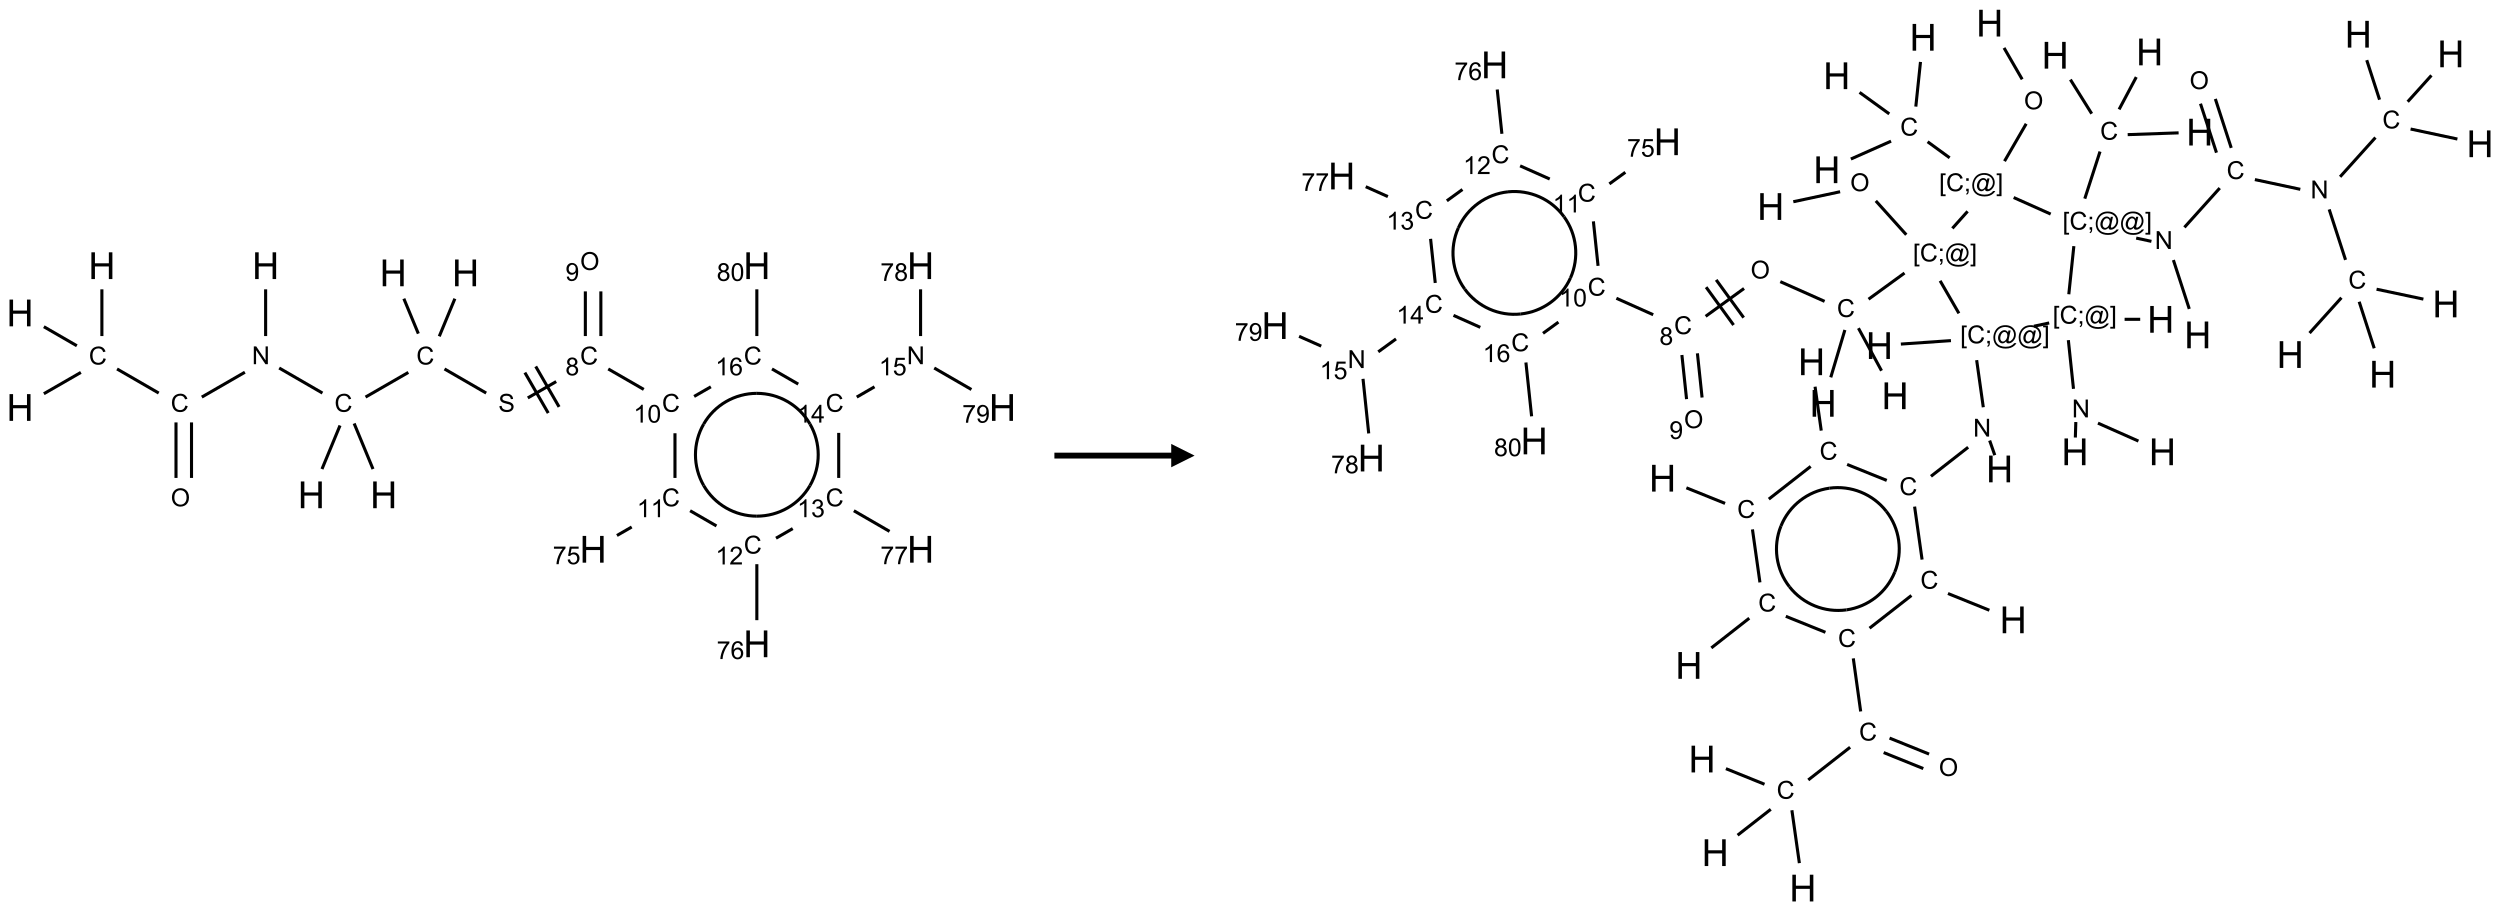 <?xml version="1.0" encoding="UTF-8"?>
<svg xmlns="http://www.w3.org/2000/svg" xmlns:xlink="http://www.w3.org/1999/xlink" width="1070" height="390" viewBox="0 0 1070 390">
<defs>
<g>
<g id="glyph-0-0">
<path d="M 2 0 L 2 -10 L 10 -10 L 10 0 Z M 2.25 -0.25 L 9.75 -0.25 L 9.75 -9.75 L 2.25 -9.75 Z M 2.25 -0.25 "/>
</g>
<g id="glyph-0-1">
<path d="M 1.281 0 L 1.281 -11.453 L 2.797 -11.453 L 2.797 -6.75 L 8.75 -6.75 L 8.75 -11.453 L 10.266 -11.453 L 10.266 0 L 8.75 0 L 8.75 -5.398 L 2.797 -5.398 L 2.797 0 Z M 1.281 0 "/>
</g>
<g id="glyph-1-0">
<path d="M 1.332 0 L 1.332 -6.668 L 6.668 -6.668 L 6.668 0 Z M 1.5 -0.168 L 6.5 -0.168 L 6.5 -6.5 L 1.5 -6.5 Z M 1.5 -0.168 "/>
</g>
<g id="glyph-1-1">
<path d="M 0.812 0 L 0.812 -7.637 L 1.848 -7.637 L 5.859 -1.641 L 5.859 -7.637 L 6.828 -7.637 L 6.828 0 L 5.793 0 L 1.781 -6 L 1.781 0 Z M 0.812 0 "/>
</g>
<g id="glyph-1-2">
<path d="M 6.27 -2.676 L 7.281 -2.422 C 7.07 -1.594 6.688 -0.961 6.137 -0.523 C 5.586 -0.086 4.914 0.129 4.121 0.129 C 3.297 0.129 2.629 -0.039 2.113 -0.371 C 1.598 -0.707 1.203 -1.191 0.934 -1.828 C 0.664 -2.465 0.531 -3.145 0.531 -3.875 C 0.531 -4.672 0.684 -5.363 0.988 -5.957 C 1.293 -6.547 1.723 -6.996 2.285 -7.305 C 2.844 -7.613 3.461 -7.766 4.137 -7.766 C 4.898 -7.766 5.543 -7.57 6.062 -7.184 C 6.582 -6.793 6.945 -6.246 7.152 -5.543 L 6.156 -5.309 C 5.98 -5.863 5.723 -6.266 5.387 -6.52 C 5.051 -6.773 4.625 -6.902 4.113 -6.902 C 3.527 -6.902 3.039 -6.762 2.645 -6.48 C 2.25 -6.199 1.973 -5.82 1.812 -5.348 C 1.652 -4.871 1.574 -4.383 1.574 -3.879 C 1.574 -3.23 1.668 -2.664 1.855 -2.18 C 2.047 -1.695 2.34 -1.332 2.738 -1.094 C 3.137 -0.855 3.57 -0.734 4.035 -0.734 C 4.602 -0.734 5.082 -0.898 5.473 -1.223 C 5.867 -1.551 6.133 -2.035 6.27 -2.676 Z M 6.27 -2.676 "/>
</g>
<g id="glyph-1-3">
<path d="M 0.516 -3.719 C 0.516 -4.984 0.855 -5.977 1.535 -6.695 C 2.215 -7.414 3.094 -7.77 4.172 -7.77 C 4.875 -7.77 5.512 -7.602 6.078 -7.266 C 6.645 -6.93 7.074 -6.461 7.371 -5.855 C 7.668 -5.254 7.816 -4.57 7.816 -3.809 C 7.816 -3.035 7.66 -2.34 7.348 -1.73 C 7.035 -1.117 6.594 -0.656 6.02 -0.34 C 5.449 -0.027 4.828 0.129 4.168 0.129 C 3.449 0.129 2.805 -0.043 2.238 -0.391 C 1.672 -0.738 1.246 -1.211 0.953 -1.812 C 0.66 -2.414 0.516 -3.047 0.516 -3.719 Z M 1.559 -3.703 C 1.559 -2.781 1.805 -2.059 2.301 -1.527 C 2.793 -1 3.414 -0.734 4.16 -0.734 C 4.922 -0.734 5.547 -1 6.039 -1.535 C 6.531 -2.07 6.777 -2.828 6.777 -3.812 C 6.777 -4.434 6.672 -4.977 6.461 -5.441 C 6.25 -5.902 5.945 -6.262 5.539 -6.52 C 5.133 -6.773 4.68 -6.902 4.176 -6.902 C 3.461 -6.902 2.848 -6.656 2.332 -6.164 C 1.816 -5.672 1.559 -4.852 1.559 -3.703 Z M 1.559 -3.703 "/>
</g>
<g id="glyph-1-4">
<path d="M 0.48 -2.453 L 1.434 -2.535 C 1.477 -2.152 1.582 -1.84 1.746 -1.598 C 1.91 -1.352 2.168 -1.152 2.516 -1.004 C 2.863 -0.852 3.254 -0.777 3.688 -0.777 C 4.074 -0.777 4.414 -0.832 4.707 -0.949 C 5.004 -1.062 5.223 -1.219 5.367 -1.418 C 5.512 -1.617 5.582 -1.836 5.582 -2.074 C 5.582 -2.312 5.516 -2.523 5.375 -2.699 C 5.234 -2.879 5.008 -3.031 4.688 -3.152 C 4.484 -3.23 4.031 -3.355 3.328 -3.523 C 2.625 -3.691 2.137 -3.852 1.855 -4 C 1.488 -4.191 1.219 -4.43 1.039 -4.711 C 0.859 -4.992 0.77 -5.312 0.77 -5.66 C 0.77 -6.047 0.879 -6.406 1.098 -6.742 C 1.316 -7.078 1.637 -7.332 2.059 -7.504 C 2.477 -7.68 2.945 -7.766 3.457 -7.766 C 4.023 -7.766 4.523 -7.676 4.957 -7.492 C 5.387 -7.309 5.719 -7.043 5.953 -6.688 C 6.188 -6.332 6.312 -5.934 6.328 -5.484 L 5.359 -5.41 C 5.309 -5.895 5.133 -6.258 4.832 -6.504 C 4.531 -6.75 4.086 -6.875 3.5 -6.875 C 2.891 -6.875 2.445 -6.762 2.164 -6.539 C 1.883 -6.316 1.746 -6.047 1.746 -5.73 C 1.746 -5.457 1.844 -5.23 2.043 -5.051 C 2.238 -4.875 2.742 -4.695 3.566 -4.508 C 4.387 -4.32 4.949 -4.16 5.254 -4.02 C 5.699 -3.816 6.027 -3.555 6.238 -3.242 C 6.449 -2.93 6.559 -2.566 6.559 -2.156 C 6.559 -1.75 6.441 -1.367 6.207 -1.008 C 5.977 -0.648 5.641 -0.367 5.207 -0.168 C 4.77 0.031 4.281 0.129 3.734 0.129 C 3.043 0.129 2.465 0.031 1.996 -0.172 C 1.531 -0.375 1.164 -0.676 0.898 -1.082 C 0.633 -1.484 0.492 -1.941 0.48 -2.453 Z M 0.48 -2.453 "/>
</g>
<g id="glyph-1-5">
<path d="M 1.887 -4.141 C 1.496 -4.281 1.207 -4.484 1.02 -4.75 C 0.832 -5.016 0.738 -5.328 0.738 -5.699 C 0.738 -6.254 0.938 -6.719 1.34 -7.098 C 1.738 -7.477 2.27 -7.668 2.934 -7.668 C 3.598 -7.668 4.137 -7.473 4.543 -7.086 C 4.949 -6.699 5.152 -6.227 5.152 -5.672 C 5.152 -5.316 5.059 -5.008 4.871 -4.746 C 4.688 -4.484 4.406 -4.281 4.027 -4.141 C 4.496 -3.988 4.852 -3.742 5.098 -3.402 C 5.34 -3.062 5.465 -2.656 5.465 -2.184 C 5.465 -1.531 5.234 -0.98 4.77 -0.535 C 4.309 -0.09 3.703 0.129 2.949 0.129 C 2.195 0.129 1.586 -0.094 1.125 -0.539 C 0.664 -0.984 0.434 -1.543 0.434 -2.207 C 0.434 -2.703 0.559 -3.121 0.809 -3.457 C 1.062 -3.793 1.422 -4.02 1.887 -4.141 Z M 1.699 -5.73 C 1.699 -5.367 1.812 -5.074 2.047 -4.844 C 2.281 -4.613 2.582 -4.5 2.953 -4.5 C 3.312 -4.5 3.609 -4.613 3.84 -4.84 C 4.07 -5.066 4.188 -5.348 4.188 -5.676 C 4.188 -6.02 4.07 -6.309 3.832 -6.543 C 3.594 -6.777 3.297 -6.895 2.941 -6.895 C 2.586 -6.895 2.289 -6.781 2.051 -6.551 C 1.816 -6.324 1.699 -6.047 1.699 -5.73 Z M 1.395 -2.203 C 1.395 -1.938 1.461 -1.676 1.586 -1.426 C 1.711 -1.176 1.902 -0.984 2.152 -0.848 C 2.402 -0.711 2.672 -0.641 2.957 -0.641 C 3.406 -0.641 3.777 -0.785 4.066 -1.074 C 4.359 -1.363 4.504 -1.727 4.504 -2.172 C 4.504 -2.625 4.355 -2.996 4.055 -3.293 C 3.754 -3.586 3.379 -3.734 2.926 -3.734 C 2.484 -3.734 2.121 -3.59 1.832 -3.297 C 1.543 -3.004 1.395 -2.641 1.395 -2.203 Z M 1.395 -2.203 "/>
</g>
<g id="glyph-1-6">
<path d="M 0.582 -1.766 L 1.484 -1.848 C 1.562 -1.426 1.707 -1.117 1.922 -0.926 C 2.137 -0.734 2.414 -0.641 2.75 -0.641 C 3.039 -0.641 3.289 -0.707 3.508 -0.84 C 3.727 -0.973 3.902 -1.148 4.043 -1.367 C 4.18 -1.586 4.297 -1.887 4.391 -2.262 C 4.484 -2.637 4.531 -3.016 4.531 -3.406 C 4.531 -3.449 4.531 -3.512 4.527 -3.594 C 4.34 -3.297 4.082 -3.055 3.758 -2.867 C 3.434 -2.68 3.082 -2.59 2.703 -2.59 C 2.07 -2.59 1.535 -2.816 1.098 -3.277 C 0.66 -3.734 0.441 -4.34 0.441 -5.09 C 0.441 -5.863 0.672 -6.484 1.129 -6.957 C 1.586 -7.43 2.156 -7.668 2.844 -7.668 C 3.34 -7.668 3.793 -7.531 4.207 -7.266 C 4.617 -7 4.93 -6.617 5.145 -6.121 C 5.355 -5.629 5.465 -4.91 5.465 -3.973 C 5.465 -2.996 5.359 -2.223 5.145 -1.645 C 4.934 -1.066 4.617 -0.625 4.199 -0.324 C 3.781 -0.02 3.293 0.129 2.73 0.129 C 2.133 0.129 1.645 -0.035 1.266 -0.367 C 0.887 -0.699 0.66 -1.164 0.582 -1.766 Z M 4.422 -5.137 C 4.422 -5.676 4.277 -6.102 3.992 -6.418 C 3.707 -6.734 3.359 -6.891 2.957 -6.891 C 2.543 -6.891 2.18 -6.719 1.871 -6.379 C 1.562 -6.039 1.406 -5.598 1.406 -5.059 C 1.406 -4.57 1.555 -4.176 1.848 -3.871 C 2.141 -3.566 2.5 -3.418 2.934 -3.418 C 3.367 -3.418 3.723 -3.57 4.004 -3.871 C 4.281 -4.176 4.422 -4.598 4.422 -5.137 Z M 4.422 -5.137 "/>
</g>
<g id="glyph-1-7">
<path d="M 3.973 0 L 3.035 0 L 3.035 -5.973 C 2.809 -5.758 2.516 -5.543 2.148 -5.328 C 1.781 -5.113 1.453 -4.953 1.16 -4.844 L 1.16 -5.75 C 1.684 -5.996 2.145 -6.297 2.535 -6.645 C 2.93 -6.996 3.207 -7.336 3.371 -7.668 L 3.973 -7.668 Z M 3.973 0 "/>
</g>
<g id="glyph-1-8">
<path d="M 0.441 -3.766 C 0.441 -4.668 0.535 -5.395 0.723 -5.945 C 0.906 -6.496 1.184 -6.922 1.551 -7.219 C 1.918 -7.516 2.375 -7.668 2.934 -7.668 C 3.344 -7.668 3.703 -7.586 4.012 -7.418 C 4.32 -7.254 4.574 -7.016 4.777 -6.707 C 4.977 -6.395 5.137 -6.016 5.25 -5.57 C 5.363 -5.125 5.422 -4.523 5.422 -3.766 C 5.422 -2.871 5.328 -2.148 5.145 -1.598 C 4.961 -1.047 4.688 -0.621 4.32 -0.32 C 3.953 -0.02 3.492 0.129 2.934 0.129 C 2.195 0.129 1.617 -0.133 1.199 -0.66 C 0.695 -1.297 0.441 -2.332 0.441 -3.766 Z M 1.406 -3.766 C 1.406 -2.512 1.555 -1.68 1.848 -1.262 C 2.141 -0.848 2.5 -0.641 2.934 -0.641 C 3.363 -0.641 3.727 -0.848 4.02 -1.266 C 4.312 -1.684 4.457 -2.516 4.457 -3.766 C 4.457 -5.023 4.312 -5.859 4.02 -6.27 C 3.727 -6.684 3.359 -6.891 2.922 -6.891 C 2.492 -6.891 2.148 -6.707 1.891 -6.344 C 1.566 -5.879 1.406 -5.02 1.406 -3.766 Z M 1.406 -3.766 "/>
</g>
<g id="glyph-1-9">
<path d="M 0.504 -6.637 L 0.504 -7.535 L 5.449 -7.535 L 5.449 -6.809 C 4.961 -6.289 4.48 -5.602 4.004 -4.746 C 3.527 -3.887 3.156 -3.004 2.895 -2.098 C 2.707 -1.461 2.59 -0.762 2.535 0 L 1.574 0 C 1.582 -0.602 1.703 -1.328 1.926 -2.176 C 2.152 -3.027 2.477 -3.848 2.898 -4.637 C 3.32 -5.426 3.77 -6.094 4.246 -6.637 Z M 0.504 -6.637 "/>
</g>
<g id="glyph-1-10">
<path d="M 0.441 -2 L 1.426 -2.082 C 1.5 -1.605 1.668 -1.242 1.934 -1.004 C 2.199 -0.762 2.52 -0.641 2.895 -0.641 C 3.348 -0.641 3.73 -0.812 4.043 -1.152 C 4.355 -1.492 4.512 -1.941 4.512 -2.504 C 4.512 -3.039 4.359 -3.461 4.059 -3.77 C 3.758 -4.078 3.367 -4.234 2.879 -4.234 C 2.578 -4.234 2.305 -4.164 2.062 -4.027 C 1.82 -3.891 1.629 -3.715 1.488 -3.496 L 0.609 -3.609 L 1.348 -7.531 L 5.145 -7.531 L 5.145 -6.637 L 2.098 -6.637 L 1.688 -4.582 C 2.145 -4.902 2.625 -5.062 3.129 -5.062 C 3.797 -5.062 4.359 -4.832 4.816 -4.371 C 5.277 -3.91 5.504 -3.312 5.504 -2.59 C 5.504 -1.898 5.305 -1.301 4.902 -0.797 C 4.41 -0.18 3.742 0.129 2.895 0.129 C 2.199 0.129 1.633 -0.062 1.195 -0.453 C 0.758 -0.844 0.504 -1.359 0.441 -2 Z M 0.441 -2 "/>
</g>
<g id="glyph-1-11">
<path d="M 5.371 -0.902 L 5.371 0 L 0.324 0 C 0.316 -0.227 0.352 -0.441 0.434 -0.652 C 0.562 -0.996 0.766 -1.332 1.051 -1.668 C 1.332 -2 1.742 -2.387 2.277 -2.824 C 3.105 -3.504 3.668 -4.043 3.957 -4.441 C 4.25 -4.84 4.395 -5.215 4.395 -5.566 C 4.395 -5.938 4.262 -6.254 3.996 -6.508 C 3.73 -6.762 3.387 -6.891 2.957 -6.891 C 2.508 -6.891 2.145 -6.754 1.875 -6.484 C 1.605 -6.215 1.469 -5.84 1.465 -5.359 L 0.5 -5.457 C 0.566 -6.176 0.812 -6.727 1.246 -7.102 C 1.676 -7.477 2.254 -7.668 2.98 -7.668 C 3.711 -7.668 4.293 -7.465 4.719 -7.059 C 5.145 -6.652 5.359 -6.148 5.359 -5.547 C 5.359 -5.242 5.297 -4.941 5.172 -4.645 C 5.047 -4.352 4.84 -4.039 4.551 -3.715 C 4.262 -3.387 3.777 -2.938 3.105 -2.371 C 2.543 -1.898 2.18 -1.578 2.02 -1.41 C 1.859 -1.242 1.73 -1.07 1.625 -0.902 Z M 5.371 -0.902 "/>
</g>
<g id="glyph-1-12">
<path d="M 5.309 -5.766 L 4.375 -5.691 C 4.293 -6.059 4.172 -6.328 4.02 -6.496 C 3.766 -6.762 3.453 -6.895 3.082 -6.895 C 2.785 -6.895 2.523 -6.812 2.297 -6.645 C 2 -6.43 1.77 -6.117 1.598 -5.703 C 1.43 -5.289 1.34 -4.703 1.332 -3.938 C 1.559 -4.281 1.836 -4.535 2.16 -4.703 C 2.488 -4.871 2.828 -4.953 3.188 -4.953 C 3.812 -4.953 4.344 -4.723 4.785 -4.262 C 5.223 -3.801 5.441 -3.207 5.441 -2.48 C 5.441 -2 5.34 -1.555 5.133 -1.145 C 4.926 -0.73 4.641 -0.418 4.281 -0.199 C 3.922 0.02 3.512 0.129 3.051 0.129 C 2.27 0.129 1.633 -0.156 1.141 -0.73 C 0.648 -1.305 0.402 -2.254 0.402 -3.574 C 0.402 -5.051 0.672 -6.121 1.219 -6.793 C 1.695 -7.375 2.336 -7.668 3.141 -7.668 C 3.742 -7.668 4.234 -7.5 4.617 -7.16 C 5 -6.824 5.23 -6.359 5.309 -5.766 Z M 1.48 -2.473 C 1.48 -2.152 1.547 -1.844 1.684 -1.547 C 1.82 -1.25 2.016 -1.027 2.262 -0.871 C 2.508 -0.719 2.766 -0.641 3.035 -0.641 C 3.434 -0.641 3.773 -0.801 4.059 -1.121 C 4.344 -1.441 4.484 -1.875 4.484 -2.422 C 4.484 -2.949 4.344 -3.367 4.062 -3.668 C 3.781 -3.973 3.426 -4.125 3 -4.125 C 2.578 -4.125 2.219 -3.973 1.922 -3.668 C 1.625 -3.363 1.48 -2.969 1.48 -2.473 Z M 1.48 -2.473 "/>
</g>
<g id="glyph-1-13">
<path d="M 0.449 -2.016 L 1.387 -2.141 C 1.492 -1.609 1.676 -1.227 1.934 -0.992 C 2.191 -0.758 2.508 -0.641 2.879 -0.641 C 3.32 -0.641 3.695 -0.793 3.996 -1.098 C 4.301 -1.402 4.453 -1.781 4.453 -2.234 C 4.453 -2.664 4.312 -3.02 4.031 -3.301 C 3.75 -3.578 3.391 -3.719 2.957 -3.719 C 2.781 -3.719 2.562 -3.684 2.297 -3.613 L 2.402 -4.438 C 2.465 -4.43 2.516 -4.426 2.551 -4.426 C 2.949 -4.426 3.312 -4.531 3.629 -4.738 C 3.949 -4.949 4.109 -5.27 4.109 -5.703 C 4.109 -6.047 3.992 -6.332 3.762 -6.559 C 3.527 -6.785 3.227 -6.895 2.859 -6.895 C 2.496 -6.895 2.191 -6.781 1.949 -6.551 C 1.707 -6.324 1.547 -5.98 1.48 -5.52 L 0.543 -5.688 C 0.656 -6.316 0.918 -6.805 1.324 -7.148 C 1.73 -7.492 2.234 -7.668 2.84 -7.668 C 3.254 -7.668 3.641 -7.578 3.988 -7.398 C 4.34 -7.219 4.609 -6.977 4.793 -6.668 C 4.98 -6.359 5.074 -6.031 5.074 -5.684 C 5.074 -5.352 4.984 -5.051 4.809 -4.781 C 4.629 -4.512 4.367 -4.297 4.02 -4.137 C 4.473 -4.031 4.824 -3.816 5.074 -3.488 C 5.324 -3.16 5.449 -2.75 5.449 -2.254 C 5.449 -1.59 5.203 -1.023 4.719 -0.559 C 4.234 -0.098 3.617 0.137 2.875 0.137 C 2.203 0.137 1.648 -0.062 1.207 -0.465 C 0.762 -0.863 0.512 -1.379 0.449 -2.016 Z M 0.449 -2.016 "/>
</g>
<g id="glyph-1-14">
<path d="M 3.449 0 L 3.449 -1.828 L 0.137 -1.828 L 0.137 -2.688 L 3.621 -7.637 L 4.387 -7.637 L 4.387 -2.688 L 5.418 -2.688 L 5.418 -1.828 L 4.387 -1.828 L 4.387 0 Z M 3.449 -2.688 L 3.449 -6.129 L 1.059 -2.688 Z M 3.449 -2.688 "/>
</g>
<g id="glyph-1-15">
<path d="M 0.723 2.121 L 0.723 -7.637 L 2.793 -7.637 L 2.793 -6.859 L 1.66 -6.859 L 1.66 1.344 L 2.793 1.344 L 2.793 2.121 Z M 0.723 2.121 "/>
</g>
<g id="glyph-1-16">
<path d="M 0.949 -4.465 L 0.949 -5.531 L 2.016 -5.531 L 2.016 -4.465 Z M 0.949 0 L 0.949 -1.066 L 2.016 -1.066 L 2.016 0 C 2.016 0.391 1.945 0.711 1.809 0.949 C 1.668 1.191 1.449 1.379 1.145 1.512 L 0.887 1.109 C 1.082 1.023 1.23 0.895 1.324 0.727 C 1.418 0.559 1.469 0.316 1.48 0 Z M 0.949 0 "/>
</g>
<g id="glyph-1-17">
<path d="M 6.047 -0.848 C 5.82 -0.59 5.57 -0.379 5.289 -0.223 C 5.008 -0.062 4.73 0.016 4.449 0.016 C 4.141 0.016 3.84 -0.074 3.547 -0.254 C 3.254 -0.434 3.02 -0.715 2.836 -1.09 C 2.652 -1.465 2.562 -1.875 2.562 -2.324 C 2.562 -2.875 2.703 -3.43 2.988 -3.98 C 3.27 -4.535 3.621 -4.953 4.043 -5.23 C 4.461 -5.508 4.871 -5.645 5.266 -5.645 C 5.566 -5.645 5.855 -5.566 6.129 -5.41 C 6.402 -5.25 6.641 -5.012 6.84 -4.688 L 7.016 -5.496 L 7.949 -5.496 L 7.199 -2 C 7.094 -1.516 7.043 -1.246 7.043 -1.191 C 7.043 -1.098 7.078 -1.02 7.148 -0.949 C 7.219 -0.883 7.305 -0.848 7.406 -0.848 C 7.59 -0.848 7.832 -0.953 8.129 -1.168 C 8.527 -1.445 8.84 -1.816 9.07 -2.285 C 9.301 -2.75 9.418 -3.234 9.418 -3.73 C 9.418 -4.309 9.27 -4.852 8.973 -5.355 C 8.676 -5.859 8.23 -6.262 7.645 -6.562 C 7.055 -6.863 6.406 -7.016 5.691 -7.016 C 4.879 -7.016 4.137 -6.824 3.465 -6.445 C 2.793 -6.066 2.273 -5.52 1.902 -4.809 C 1.535 -4.098 1.348 -3.34 1.348 -2.527 C 1.348 -1.676 1.535 -0.941 1.902 -0.328 C 2.273 0.285 2.809 0.742 3.508 1.035 C 4.207 1.328 4.984 1.473 5.832 1.473 C 6.742 1.473 7.504 1.32 8.121 1.016 C 8.734 0.711 9.195 0.34 9.5 -0.098 L 10.441 -0.098 C 10.266 0.266 9.961 0.637 9.531 1.016 C 9.102 1.395 8.59 1.695 7.996 1.914 C 7.402 2.133 6.688 2.246 5.848 2.246 C 5.078 2.246 4.367 2.145 3.715 1.949 C 3.066 1.75 2.512 1.453 2.051 1.055 C 1.594 0.656 1.25 0.199 1.016 -0.316 C 0.723 -0.973 0.578 -1.684 0.578 -2.441 C 0.578 -3.289 0.75 -4.098 1.098 -4.863 C 1.523 -5.805 2.125 -6.527 2.902 -7.027 C 3.684 -7.527 4.629 -7.777 5.738 -7.777 C 6.602 -7.777 7.375 -7.602 8.059 -7.246 C 8.746 -6.895 9.285 -6.371 9.684 -5.672 C 10.02 -5.07 10.188 -4.418 10.188 -3.715 C 10.188 -2.707 9.832 -1.812 9.125 -1.031 C 8.492 -0.328 7.801 0.02 7.051 0.02 C 6.812 0.02 6.617 -0.016 6.473 -0.09 C 6.324 -0.16 6.215 -0.266 6.145 -0.402 C 6.102 -0.488 6.066 -0.637 6.047 -0.848 Z M 3.527 -2.262 C 3.527 -1.785 3.641 -1.414 3.863 -1.152 C 4.09 -0.887 4.348 -0.754 4.641 -0.754 C 4.836 -0.754 5.039 -0.812 5.254 -0.93 C 5.469 -1.047 5.676 -1.219 5.871 -1.449 C 6.066 -1.676 6.23 -1.969 6.355 -2.32 C 6.48 -2.672 6.543 -3.027 6.543 -3.379 C 6.543 -3.852 6.426 -4.219 6.191 -4.48 C 5.957 -4.738 5.672 -4.871 5.332 -4.871 C 5.109 -4.871 4.902 -4.812 4.707 -4.699 C 4.512 -4.586 4.32 -4.406 4.137 -4.156 C 3.953 -3.906 3.805 -3.602 3.691 -3.246 C 3.582 -2.887 3.527 -2.559 3.527 -2.262 Z M 3.527 -2.262 "/>
</g>
<g id="glyph-1-18">
<path d="M 2.27 2.121 L 0.203 2.121 L 0.203 1.344 L 1.332 1.344 L 1.332 -6.859 L 0.203 -6.859 L 0.203 -7.637 L 2.27 -7.637 Z M 2.27 2.121 "/>
</g>
</g>
</defs>
<path fill="none" stroke-width="0.033" stroke-linecap="butt" stroke-linejoin="miter" stroke="rgb(0%, 0%, 0%)" stroke-opacity="1" stroke-miterlimit="10" d="M 2.628 0.253 L 2.628 0.753 " transform="matrix(40, 0, 0, 40, 8.568, 113.713)"/>
<path fill="none" stroke-width="0.033" stroke-linecap="butt" stroke-linejoin="miter" stroke="rgb(0%, 0%, 0%)" stroke-opacity="1" stroke-miterlimit="10" d="M 2.406 1.14 L 1.945 1.406 " transform="matrix(40, 0, 0, 40, 8.568, 113.713)"/>
<path fill="none" stroke-width="0.033" stroke-linecap="butt" stroke-linejoin="miter" stroke="rgb(0%, 0%, 0%)" stroke-opacity="1" stroke-miterlimit="10" d="M 1.669 1.677 L 1.669 2.271 " transform="matrix(40, 0, 0, 40, 8.568, 113.713)"/>
<path fill="none" stroke-width="0.033" stroke-linecap="butt" stroke-linejoin="miter" stroke="rgb(0%, 0%, 0%)" stroke-opacity="1" stroke-miterlimit="10" d="M 1.835 1.677 L 1.835 2.271 " transform="matrix(40, 0, 0, 40, 8.568, 113.713)"/>
<path fill="none" stroke-width="0.033" stroke-linecap="butt" stroke-linejoin="miter" stroke="rgb(0%, 0%, 0%)" stroke-opacity="1" stroke-miterlimit="10" d="M 1.484 1.363 L 1.038 1.105 " transform="matrix(40, 0, 0, 40, 8.568, 113.713)"/>
<path fill="none" stroke-width="0.033" stroke-linecap="butt" stroke-linejoin="miter" stroke="rgb(0%, 0%, 0%)" stroke-opacity="1" stroke-miterlimit="10" d="M 0.876 0.753 L 0.876 0.253 " transform="matrix(40, 0, 0, 40, 8.568, 113.713)"/>
<path fill="none" stroke-width="0.033" stroke-linecap="butt" stroke-linejoin="miter" stroke="rgb(0%, 0%, 0%)" stroke-opacity="1" stroke-miterlimit="10" d="M 0.651 1.142 L 0.255 1.37 " transform="matrix(40, 0, 0, 40, 8.568, 113.713)"/>
<path fill="none" stroke-width="0.033" stroke-linecap="butt" stroke-linejoin="miter" stroke="rgb(0%, 0%, 0%)" stroke-opacity="1" stroke-miterlimit="10" d="M 0.608 0.857 L 0.255 0.653 " transform="matrix(40, 0, 0, 40, 8.568, 113.713)"/>
<path fill="none" stroke-width="0.033" stroke-linecap="butt" stroke-linejoin="miter" stroke="rgb(0%, 0%, 0%)" stroke-opacity="1" stroke-miterlimit="10" d="M 2.773 1.095 L 3.236 1.363 " transform="matrix(40, 0, 0, 40, 8.568, 113.713)"/>
<path fill="none" stroke-width="0.033" stroke-linecap="butt" stroke-linejoin="miter" stroke="rgb(0%, 0%, 0%)" stroke-opacity="1" stroke-miterlimit="10" d="M 3.575 1.688 L 3.777 2.176 " transform="matrix(40, 0, 0, 40, 8.568, 113.713)"/>
<path fill="none" stroke-width="0.033" stroke-linecap="butt" stroke-linejoin="miter" stroke="rgb(0%, 0%, 0%)" stroke-opacity="1" stroke-miterlimit="10" d="M 3.424 1.71 L 3.231 2.176 " transform="matrix(40, 0, 0, 40, 8.568, 113.713)"/>
<path fill="none" stroke-width="0.033" stroke-linecap="butt" stroke-linejoin="miter" stroke="rgb(0%, 0%, 0%)" stroke-opacity="1" stroke-miterlimit="10" d="M 3.697 1.406 L 4.155 1.142 " transform="matrix(40, 0, 0, 40, 8.568, 113.713)"/>
<path fill="none" stroke-width="0.033" stroke-linecap="butt" stroke-linejoin="miter" stroke="rgb(0%, 0%, 0%)" stroke-opacity="1" stroke-miterlimit="10" d="M 4.262 0.727 L 4.107 0.353 " transform="matrix(40, 0, 0, 40, 8.568, 113.713)"/>
<path fill="none" stroke-width="0.033" stroke-linecap="butt" stroke-linejoin="miter" stroke="rgb(0%, 0%, 0%)" stroke-opacity="1" stroke-miterlimit="10" d="M 4.486 0.756 L 4.653 0.353 " transform="matrix(40, 0, 0, 40, 8.568, 113.713)"/>
<path fill="none" stroke-width="0.033" stroke-linecap="butt" stroke-linejoin="miter" stroke="rgb(0%, 0%, 0%)" stroke-opacity="1" stroke-miterlimit="10" d="M 4.542 1.105 L 4.988 1.363 " transform="matrix(40, 0, 0, 40, 8.568, 113.713)"/>
<path fill="none" stroke-width="0.033" stroke-linecap="butt" stroke-linejoin="miter" stroke="rgb(0%, 0%, 0%)" stroke-opacity="1" stroke-miterlimit="10" d="M 5.433 1.415 L 5.737 1.24 " transform="matrix(40, 0, 0, 40, 8.568, 113.713)"/>
<path fill="none" stroke-width="0.033" stroke-linecap="butt" stroke-linejoin="miter" stroke="rgb(0%, 0%, 0%)" stroke-opacity="1" stroke-miterlimit="10" d="M 5.768 1.511 L 5.518 1.078 " transform="matrix(40, 0, 0, 40, 8.568, 113.713)"/>
<path fill="none" stroke-width="0.033" stroke-linecap="butt" stroke-linejoin="miter" stroke="rgb(0%, 0%, 0%)" stroke-opacity="1" stroke-miterlimit="10" d="M 5.652 1.577 L 5.402 1.144 " transform="matrix(40, 0, 0, 40, 8.568, 113.713)"/>
<path fill="none" stroke-width="0.033" stroke-linecap="butt" stroke-linejoin="miter" stroke="rgb(0%, 0%, 0%)" stroke-opacity="1" stroke-miterlimit="10" d="M 6.215 0.753 L 6.215 0.275 " transform="matrix(40, 0, 0, 40, 8.568, 113.713)"/>
<path fill="none" stroke-width="0.033" stroke-linecap="butt" stroke-linejoin="miter" stroke="rgb(0%, 0%, 0%)" stroke-opacity="1" stroke-miterlimit="10" d="M 6.049 0.753 L 6.049 0.275 " transform="matrix(40, 0, 0, 40, 8.568, 113.713)"/>
<path fill="none" stroke-width="0.033" stroke-linecap="butt" stroke-linejoin="miter" stroke="rgb(0%, 0%, 0%)" stroke-opacity="1" stroke-miterlimit="10" d="M 6.294 1.105 L 6.674 1.324 " transform="matrix(40, 0, 0, 40, 8.568, 113.713)"/>
<path fill="none" stroke-width="0.033" stroke-linecap="butt" stroke-linejoin="miter" stroke="rgb(0%, 0%, 0%)" stroke-opacity="1" stroke-miterlimit="10" d="M 7.008 1.793 L 7.008 2.271 " transform="matrix(40, 0, 0, 40, 8.568, 113.713)"/>
<path fill="none" stroke-width="0.033" stroke-linecap="butt" stroke-linejoin="miter" stroke="rgb(0%, 0%, 0%)" stroke-opacity="1" stroke-miterlimit="10" d="M 6.545 2.796 L 6.387 2.887 " transform="matrix(40, 0, 0, 40, 8.568, 113.713)"/>
<path fill="none" stroke-width="0.033" stroke-linecap="butt" stroke-linejoin="miter" stroke="rgb(0%, 0%, 0%)" stroke-opacity="1" stroke-miterlimit="10" d="M 7.17 2.622 L 7.452 2.785 " transform="matrix(40, 0, 0, 40, 8.568, 113.713)"/>
<path fill="none" stroke-width="0.033" stroke-linecap="butt" stroke-linejoin="miter" stroke="rgb(0%, 0%, 0%)" stroke-opacity="1" stroke-miterlimit="10" d="M 7.884 3.194 L 7.884 3.793 " transform="matrix(40, 0, 0, 40, 8.568, 113.713)"/>
<path fill="none" stroke-width="0.033" stroke-linecap="butt" stroke-linejoin="miter" stroke="rgb(0%, 0%, 0%)" stroke-opacity="1" stroke-miterlimit="10" d="M 8.089 2.916 L 8.268 2.813 " transform="matrix(40, 0, 0, 40, 8.568, 113.713)"/>
<path fill="none" stroke-width="0.033" stroke-linecap="butt" stroke-linejoin="miter" stroke="rgb(0%, 0%, 0%)" stroke-opacity="1" stroke-miterlimit="10" d="M 8.922 2.622 L 9.304 2.843 " transform="matrix(40, 0, 0, 40, 8.568, 113.713)"/>
<path fill="none" stroke-width="0.033" stroke-linecap="butt" stroke-linejoin="miter" stroke="rgb(0%, 0%, 0%)" stroke-opacity="1" stroke-miterlimit="10" d="M 8.76 2.271 L 8.76 1.789 " transform="matrix(40, 0, 0, 40, 8.568, 113.713)"/>
<path fill="none" stroke-width="0.033" stroke-linecap="butt" stroke-linejoin="miter" stroke="rgb(0%, 0%, 0%)" stroke-opacity="1" stroke-miterlimit="10" d="M 8.953 1.406 L 9.143 1.296 " transform="matrix(40, 0, 0, 40, 8.568, 113.713)"/>
<path fill="none" stroke-width="0.033" stroke-linecap="butt" stroke-linejoin="miter" stroke="rgb(0%, 0%, 0%)" stroke-opacity="1" stroke-miterlimit="10" d="M 9.636 0.753 L 9.636 0.253 " transform="matrix(40, 0, 0, 40, 8.568, 113.713)"/>
<path fill="none" stroke-width="0.033" stroke-linecap="butt" stroke-linejoin="miter" stroke="rgb(0%, 0%, 0%)" stroke-opacity="1" stroke-miterlimit="10" d="M 9.782 1.095 L 10.18 1.325 " transform="matrix(40, 0, 0, 40, 8.568, 113.713)"/>
<path fill="none" stroke-width="0.033" stroke-linecap="butt" stroke-linejoin="miter" stroke="rgb(0%, 0%, 0%)" stroke-opacity="1" stroke-miterlimit="10" d="M 8.327 1.267 L 8.046 1.105 " transform="matrix(40, 0, 0, 40, 8.568, 113.713)"/>
<path fill="none" stroke-width="0.033" stroke-linecap="butt" stroke-linejoin="miter" stroke="rgb(0%, 0%, 0%)" stroke-opacity="1" stroke-miterlimit="10" d="M 7.392 1.296 L 7.213 1.399 " transform="matrix(40, 0, 0, 40, 8.568, 113.713)"/>
<path fill="none" stroke-width="0.033" stroke-linecap="butt" stroke-linejoin="miter" stroke="rgb(0%, 0%, 0%)" stroke-opacity="1" stroke-miterlimit="10" d="M 7.884 0.753 L 7.884 0.253 " transform="matrix(40, 0, 0, 40, 8.568, 113.713)"/>
<path fill="none" stroke-width="0.033" stroke-linecap="butt" stroke-linejoin="miter" stroke="rgb(0%, 0%, 0%)" stroke-opacity="1" stroke-miterlimit="10" d="M 7.315 2.352 C 7.198 2.148 7.198 1.898 7.315 1.695 " transform="matrix(40, 0, 0, 40, 8.568, 113.713)"/>
<path fill="none" stroke-width="0.033" stroke-linecap="butt" stroke-linejoin="miter" stroke="rgb(0%, 0%, 0%)" stroke-opacity="1" stroke-miterlimit="10" d="M 7.884 2.68 C 7.649 2.68 7.432 2.555 7.315 2.352 " transform="matrix(40, 0, 0, 40, 8.568, 113.713)"/>
<path fill="none" stroke-width="0.033" stroke-linecap="butt" stroke-linejoin="miter" stroke="rgb(0%, 0%, 0%)" stroke-opacity="1" stroke-miterlimit="10" d="M 8.453 2.352 C 8.336 2.555 8.119 2.68 7.884 2.68 " transform="matrix(40, 0, 0, 40, 8.568, 113.713)"/>
<path fill="none" stroke-width="0.033" stroke-linecap="butt" stroke-linejoin="miter" stroke="rgb(0%, 0%, 0%)" stroke-opacity="1" stroke-miterlimit="10" d="M 8.453 1.695 C 8.57 1.898 8.57 2.148 8.453 2.352 " transform="matrix(40, 0, 0, 40, 8.568, 113.713)"/>
<path fill="none" stroke-width="0.033" stroke-linecap="butt" stroke-linejoin="miter" stroke="rgb(0%, 0%, 0%)" stroke-opacity="1" stroke-miterlimit="10" d="M 7.884 1.366 C 8.119 1.366 8.336 1.491 8.453 1.695 " transform="matrix(40, 0, 0, 40, 8.568, 113.713)"/>
<path fill="none" stroke-width="0.033" stroke-linecap="butt" stroke-linejoin="miter" stroke="rgb(0%, 0%, 0%)" stroke-opacity="1" stroke-miterlimit="10" d="M 7.315 1.695 C 7.432 1.491 7.649 1.366 7.884 1.366 " transform="matrix(40, 0, 0, 40, 8.568, 113.713)"/>
<g fill="rgb(0%, 0%, 0%)" fill-opacity="1">
<use xlink:href="#glyph-0-1" x="107.918" y="119.441"/>
</g>
<g fill="rgb(0%, 0%, 0%)" fill-opacity="1">
<use xlink:href="#glyph-1-1" x="107.816" y="155.887"/>
</g>
<g fill="rgb(0%, 0%, 0%)" fill-opacity="1">
<use xlink:href="#glyph-1-2" x="73.059" y="176.25"/>
</g>
<g fill="rgb(0%, 0%, 0%)" fill-opacity="1">
<use xlink:href="#glyph-1-3" x="73.074" y="216.715"/>
</g>
<g fill="rgb(0%, 0%, 0%)" fill-opacity="1">
<use xlink:href="#glyph-1-2" x="38.016" y="156.02"/>
</g>
<g fill="rgb(0%, 0%, 0%)" fill-opacity="1">
<use xlink:href="#glyph-0-1" x="37.836" y="119.441"/>
</g>
<g fill="rgb(0%, 0%, 0%)" fill-opacity="1">
<use xlink:href="#glyph-0-1" x="2.797" y="180.133"/>
</g>
<g fill="rgb(0%, 0%, 0%)" fill-opacity="1">
<use xlink:href="#glyph-0-1" x="2.797" y="139.672"/>
</g>
<g fill="rgb(0%, 0%, 0%)" fill-opacity="1">
<use xlink:href="#glyph-1-2" x="143.137" y="176.25"/>
</g>
<g fill="rgb(0%, 0%, 0%)" fill-opacity="1">
<use xlink:href="#glyph-0-1" x="158.441" y="217.516"/>
</g>
<g fill="rgb(0%, 0%, 0%)" fill-opacity="1">
<use xlink:href="#glyph-0-1" x="127.473" y="217.516"/>
</g>
<g fill="rgb(0%, 0%, 0%)" fill-opacity="1">
<use xlink:href="#glyph-1-2" x="178.18" y="156.02"/>
</g>
<g fill="rgb(0%, 0%, 0%)" fill-opacity="1">
<use xlink:href="#glyph-0-1" x="162.516" y="122.52"/>
</g>
<g fill="rgb(0%, 0%, 0%)" fill-opacity="1">
<use xlink:href="#glyph-0-1" x="193.484" y="122.52"/>
</g>
<g fill="rgb(0%, 0%, 0%)" fill-opacity="1">
<use xlink:href="#glyph-1-4" x="213.27" y="176.25"/>
</g>
<g fill="rgb(0%, 0%, 0%)" fill-opacity="1">
<use xlink:href="#glyph-1-2" x="248.262" y="156.02"/>
</g>
<g fill="rgb(0%, 0%, 0%)" fill-opacity="1">
<use xlink:href="#glyph-1-5" x="241.992" y="160.656"/>
</g>
<g fill="rgb(0%, 0%, 0%)" fill-opacity="1">
<use xlink:href="#glyph-1-3" x="248.277" y="115.562"/>
</g>
<g fill="rgb(0%, 0%, 0%)" fill-opacity="1">
<use xlink:href="#glyph-1-6" x="241.992" y="120.195"/>
</g>
<g fill="rgb(0%, 0%, 0%)" fill-opacity="1">
<use xlink:href="#glyph-1-2" x="283.301" y="176.25"/>
</g>
<g fill="rgb(0%, 0%, 0%)" fill-opacity="1">
<use xlink:href="#glyph-1-7" x="271.141" y="180.887"/>
<use xlink:href="#glyph-1-8" x="277.073" y="180.887"/>
</g>
<g fill="rgb(0%, 0%, 0%)" fill-opacity="1">
<use xlink:href="#glyph-1-2" x="283.301" y="216.711"/>
</g>
<g fill="rgb(0%, 0%, 0%)" fill-opacity="1">
<use xlink:href="#glyph-1-7" x="272.59" y="221.348"/>
<use xlink:href="#glyph-1-7" x="278.522" y="221.348"/>
</g>
<g fill="rgb(0%, 0%, 0%)" fill-opacity="1">
<use xlink:href="#glyph-0-1" x="248.082" y="240.824"/>
</g>
<g fill="rgb(0%, 0%, 0%)" fill-opacity="1">
<use xlink:href="#glyph-1-9" x="236.59" y="241.488"/>
<use xlink:href="#glyph-1-10" x="242.522" y="241.488"/>
</g>
<g fill="rgb(0%, 0%, 0%)" fill-opacity="1">
<use xlink:href="#glyph-1-2" x="318.34" y="236.941"/>
</g>
<g fill="rgb(0%, 0%, 0%)" fill-opacity="1">
<use xlink:href="#glyph-1-7" x="306.234" y="241.578"/>
<use xlink:href="#glyph-1-11" x="312.167" y="241.578"/>
</g>
<g fill="rgb(0%, 0%, 0%)" fill-opacity="1">
<use xlink:href="#glyph-0-1" x="318.16" y="281.285"/>
</g>
<g fill="rgb(0%, 0%, 0%)" fill-opacity="1">
<use xlink:href="#glyph-1-9" x="306.73" y="282.078"/>
<use xlink:href="#glyph-1-12" x="312.663" y="282.078"/>
</g>
<g fill="rgb(0%, 0%, 0%)" fill-opacity="1">
<use xlink:href="#glyph-1-2" x="353.383" y="216.711"/>
</g>
<g fill="rgb(0%, 0%, 0%)" fill-opacity="1">
<use xlink:href="#glyph-1-7" x="341.195" y="221.348"/>
<use xlink:href="#glyph-1-13" x="347.128" y="221.348"/>
</g>
<g fill="rgb(0%, 0%, 0%)" fill-opacity="1">
<use xlink:href="#glyph-0-1" x="388.242" y="240.824"/>
</g>
<g fill="rgb(0%, 0%, 0%)" fill-opacity="1">
<use xlink:href="#glyph-1-9" x="376.809" y="241.488"/>
<use xlink:href="#glyph-1-9" x="382.741" y="241.488"/>
</g>
<g fill="rgb(0%, 0%, 0%)" fill-opacity="1">
<use xlink:href="#glyph-1-2" x="353.383" y="176.25"/>
</g>
<g fill="rgb(0%, 0%, 0%)" fill-opacity="1">
<use xlink:href="#glyph-1-7" x="341.227" y="180.887"/>
<use xlink:href="#glyph-1-14" x="347.159" y="180.887"/>
</g>
<g fill="rgb(0%, 0%, 0%)" fill-opacity="1">
<use xlink:href="#glyph-1-1" x="388.141" y="155.887"/>
</g>
<g fill="rgb(0%, 0%, 0%)" fill-opacity="1">
<use xlink:href="#glyph-1-7" x="376.18" y="160.656"/>
<use xlink:href="#glyph-1-10" x="382.112" y="160.656"/>
</g>
<g fill="rgb(0%, 0%, 0%)" fill-opacity="1">
<use xlink:href="#glyph-0-1" x="388.242" y="119.441"/>
</g>
<g fill="rgb(0%, 0%, 0%)" fill-opacity="1">
<use xlink:href="#glyph-1-9" x="376.793" y="120.234"/>
<use xlink:href="#glyph-1-5" x="382.725" y="120.234"/>
</g>
<g fill="rgb(0%, 0%, 0%)" fill-opacity="1">
<use xlink:href="#glyph-0-1" x="423.285" y="180.133"/>
</g>
<g fill="rgb(0%, 0%, 0%)" fill-opacity="1">
<use xlink:href="#glyph-1-9" x="411.832" y="180.926"/>
<use xlink:href="#glyph-1-6" x="417.764" y="180.926"/>
</g>
<g fill="rgb(0%, 0%, 0%)" fill-opacity="1">
<use xlink:href="#glyph-1-2" x="318.34" y="156.02"/>
</g>
<g fill="rgb(0%, 0%, 0%)" fill-opacity="1">
<use xlink:href="#glyph-1-7" x="306.16" y="160.656"/>
<use xlink:href="#glyph-1-12" x="312.092" y="160.656"/>
</g>
<g fill="rgb(0%, 0%, 0%)" fill-opacity="1">
<use xlink:href="#glyph-0-1" x="318.16" y="119.441"/>
</g>
<g fill="rgb(0%, 0%, 0%)" fill-opacity="1">
<use xlink:href="#glyph-1-5" x="306.754" y="120.234"/>
<use xlink:href="#glyph-1-8" x="312.686" y="120.234"/>
</g>
<path fill-rule="nonzero" fill="rgb(0%, 0%, 0%)" fill-opacity="1" d="M 451.281 196.25 L 501.281 196.25 L 501.281 200 L 511.281 195 L 501.281 190 L 501.281 193.75 L 451.281 193.75 "/>
<path fill="none" stroke-width="0.033" stroke-linecap="butt" stroke-linejoin="miter" stroke="rgb(0%, 0%, 0%)" stroke-opacity="1" stroke-miterlimit="10" d="M 5.545 1.911 L 6.046 1.804 " transform="matrix(40, 0, 0, 40, 545.729, 9.904)"/>
<path fill="none" stroke-width="0.033" stroke-linecap="butt" stroke-linejoin="miter" stroke="rgb(0%, 0%, 0%)" stroke-opacity="1" stroke-miterlimit="10" d="M 6.428 1.902 L 6.754 2.264 " transform="matrix(40, 0, 0, 40, 545.729, 9.904)"/>
<path fill="none" stroke-width="0.033" stroke-linecap="butt" stroke-linejoin="miter" stroke="rgb(0%, 0%, 0%)" stroke-opacity="1" stroke-miterlimit="10" d="M 6.735 2.674 L 6.35 2.954 " transform="matrix(40, 0, 0, 40, 545.729, 9.904)"/>
<path fill="none" stroke-width="0.033" stroke-linecap="butt" stroke-linejoin="miter" stroke="rgb(0%, 0%, 0%)" stroke-opacity="1" stroke-miterlimit="10" d="M 6.242 3.264 L 6.489 3.719 " transform="matrix(40, 0, 0, 40, 545.729, 9.904)"/>
<path fill="none" stroke-width="0.033" stroke-linecap="butt" stroke-linejoin="miter" stroke="rgb(0%, 0%, 0%)" stroke-opacity="1" stroke-miterlimit="10" d="M 6.097 3.283 L 5.946 3.79 " transform="matrix(40, 0, 0, 40, 545.729, 9.904)"/>
<path fill="none" stroke-width="0.033" stroke-linecap="butt" stroke-linejoin="miter" stroke="rgb(0%, 0%, 0%)" stroke-opacity="1" stroke-miterlimit="10" d="M 5.88 2.977 L 5.406 2.766 " transform="matrix(40, 0, 0, 40, 545.729, 9.904)"/>
<path fill="none" stroke-width="0.033" stroke-linecap="butt" stroke-linejoin="miter" stroke="rgb(0%, 0%, 0%)" stroke-opacity="1" stroke-miterlimit="10" d="M 5.018 2.839 L 4.607 3.137 " transform="matrix(40, 0, 0, 40, 545.729, 9.904)"/>
<path fill="none" stroke-width="0.033" stroke-linecap="butt" stroke-linejoin="miter" stroke="rgb(0%, 0%, 0%)" stroke-opacity="1" stroke-miterlimit="10" d="M 4.612 2.825 L 4.906 3.23 " transform="matrix(40, 0, 0, 40, 545.729, 9.904)"/>
<path fill="none" stroke-width="0.033" stroke-linecap="butt" stroke-linejoin="miter" stroke="rgb(0%, 0%, 0%)" stroke-opacity="1" stroke-miterlimit="10" d="M 4.72 2.747 L 5.014 3.151 " transform="matrix(40, 0, 0, 40, 545.729, 9.904)"/>
<path fill="none" stroke-width="0.033" stroke-linecap="butt" stroke-linejoin="miter" stroke="rgb(0%, 0%, 0%)" stroke-opacity="1" stroke-miterlimit="10" d="M 4.353 3.551 L 4.403 4.023 " transform="matrix(40, 0, 0, 40, 545.729, 9.904)"/>
<path fill="none" stroke-width="0.033" stroke-linecap="butt" stroke-linejoin="miter" stroke="rgb(0%, 0%, 0%)" stroke-opacity="1" stroke-miterlimit="10" d="M 4.519 3.533 L 4.569 4.006 " transform="matrix(40, 0, 0, 40, 545.729, 9.904)"/>
<path fill="none" stroke-width="0.033" stroke-linecap="butt" stroke-linejoin="miter" stroke="rgb(0%, 0%, 0%)" stroke-opacity="1" stroke-miterlimit="10" d="M 4.046 3.12 L 3.652 2.944 " transform="matrix(40, 0, 0, 40, 545.729, 9.904)"/>
<path fill="none" stroke-width="0.033" stroke-linecap="butt" stroke-linejoin="miter" stroke="rgb(0%, 0%, 0%)" stroke-opacity="1" stroke-miterlimit="10" d="M 3.456 2.597 L 3.406 2.121 " transform="matrix(40, 0, 0, 40, 545.729, 9.904)"/>
<path fill="none" stroke-width="0.033" stroke-linecap="butt" stroke-linejoin="miter" stroke="rgb(0%, 0%, 0%)" stroke-opacity="1" stroke-miterlimit="10" d="M 3.577 1.72 L 3.748 1.596 " transform="matrix(40, 0, 0, 40, 545.729, 9.904)"/>
<path fill="none" stroke-width="0.033" stroke-linecap="butt" stroke-linejoin="miter" stroke="rgb(0%, 0%, 0%)" stroke-opacity="1" stroke-miterlimit="10" d="M 2.939 1.668 L 2.622 1.527 " transform="matrix(40, 0, 0, 40, 545.729, 9.904)"/>
<path fill="none" stroke-width="0.033" stroke-linecap="butt" stroke-linejoin="miter" stroke="rgb(0%, 0%, 0%)" stroke-opacity="1" stroke-miterlimit="10" d="M 2.427 1.184 L 2.377 0.71 " transform="matrix(40, 0, 0, 40, 545.729, 9.904)"/>
<path fill="none" stroke-width="0.033" stroke-linecap="butt" stroke-linejoin="miter" stroke="rgb(0%, 0%, 0%)" stroke-opacity="1" stroke-miterlimit="10" d="M 2.005 1.78 L 1.838 1.901 " transform="matrix(40, 0, 0, 40, 545.729, 9.904)"/>
<path fill="none" stroke-width="0.033" stroke-linecap="butt" stroke-linejoin="miter" stroke="rgb(0%, 0%, 0%)" stroke-opacity="1" stroke-miterlimit="10" d="M 1.207 1.856 L 0.97 1.75 " transform="matrix(40, 0, 0, 40, 545.729, 9.904)"/>
<path fill="none" stroke-width="0.033" stroke-linecap="butt" stroke-linejoin="miter" stroke="rgb(0%, 0%, 0%)" stroke-opacity="1" stroke-miterlimit="10" d="M 1.664 2.308 L 1.714 2.78 " transform="matrix(40, 0, 0, 40, 545.729, 9.904)"/>
<path fill="none" stroke-width="0.033" stroke-linecap="butt" stroke-linejoin="miter" stroke="rgb(0%, 0%, 0%)" stroke-opacity="1" stroke-miterlimit="10" d="M 1.294 3.379 L 1.104 3.517 " transform="matrix(40, 0, 0, 40, 545.729, 9.904)"/>
<path fill="none" stroke-width="0.033" stroke-linecap="butt" stroke-linejoin="miter" stroke="rgb(0%, 0%, 0%)" stroke-opacity="1" stroke-miterlimit="10" d="M 0.941 3.806 L 1.002 4.39 " transform="matrix(40, 0, 0, 40, 545.729, 9.904)"/>
<path fill="none" stroke-width="0.033" stroke-linecap="butt" stroke-linejoin="miter" stroke="rgb(0%, 0%, 0%)" stroke-opacity="1" stroke-miterlimit="10" d="M 0.494 3.456 L 0.257 3.351 " transform="matrix(40, 0, 0, 40, 545.729, 9.904)"/>
<path fill="none" stroke-width="0.033" stroke-linecap="butt" stroke-linejoin="miter" stroke="rgb(0%, 0%, 0%)" stroke-opacity="1" stroke-miterlimit="10" d="M 1.909 3.127 L 2.196 3.255 " transform="matrix(40, 0, 0, 40, 545.729, 9.904)"/>
<path fill="none" stroke-width="0.033" stroke-linecap="butt" stroke-linejoin="miter" stroke="rgb(0%, 0%, 0%)" stroke-opacity="1" stroke-miterlimit="10" d="M 2.867 3.319 L 3.032 3.199 " transform="matrix(40, 0, 0, 40, 545.729, 9.904)"/>
<path fill="none" stroke-width="0.033" stroke-linecap="butt" stroke-linejoin="miter" stroke="rgb(0%, 0%, 0%)" stroke-opacity="1" stroke-miterlimit="10" d="M 2.684 3.631 L 2.745 4.207 " transform="matrix(40, 0, 0, 40, 545.729, 9.904)"/>
<path fill="none" stroke-width="0.033" stroke-linecap="butt" stroke-linejoin="miter" stroke="rgb(0%, 0%, 0%)" stroke-opacity="1" stroke-miterlimit="10" d="M 7.116 2.757 L 7.317 3.105 " transform="matrix(40, 0, 0, 40, 545.729, 9.904)"/>
<path fill="none" stroke-width="0.033" stroke-linecap="butt" stroke-linejoin="miter" stroke="rgb(0%, 0%, 0%)" stroke-opacity="1" stroke-miterlimit="10" d="M 7.232 3.397 L 6.696 3.434 " transform="matrix(40, 0, 0, 40, 545.729, 9.904)"/>
<path fill="none" stroke-width="0.033" stroke-linecap="butt" stroke-linejoin="miter" stroke="rgb(0%, 0%, 0%)" stroke-opacity="1" stroke-miterlimit="10" d="M 7.507 3.606 L 7.578 4.11 " transform="matrix(40, 0, 0, 40, 545.729, 9.904)"/>
<path fill="none" stroke-width="0.033" stroke-linecap="butt" stroke-linejoin="miter" stroke="rgb(0%, 0%, 0%)" stroke-opacity="1" stroke-miterlimit="10" d="M 7.646 4.466 L 7.701 4.623 " transform="matrix(40, 0, 0, 40, 545.729, 9.904)"/>
<path fill="none" stroke-width="0.033" stroke-linecap="butt" stroke-linejoin="miter" stroke="rgb(0%, 0%, 0%)" stroke-opacity="1" stroke-miterlimit="10" d="M 7.416 4.538 L 7.018 4.849 " transform="matrix(40, 0, 0, 40, 545.729, 9.904)"/>
<path fill="none" stroke-width="0.033" stroke-linecap="butt" stroke-linejoin="miter" stroke="rgb(0%, 0%, 0%)" stroke-opacity="1" stroke-miterlimit="10" d="M 6.545 4.893 L 6.121 4.722 " transform="matrix(40, 0, 0, 40, 545.729, 9.904)"/>
<path fill="none" stroke-width="0.033" stroke-linecap="butt" stroke-linejoin="miter" stroke="rgb(0%, 0%, 0%)" stroke-opacity="1" stroke-miterlimit="10" d="M 5.844 4.36 L 5.778 3.89 " transform="matrix(40, 0, 0, 40, 545.729, 9.904)"/>
<path fill="none" stroke-width="0.033" stroke-linecap="butt" stroke-linejoin="miter" stroke="rgb(0%, 0%, 0%)" stroke-opacity="1" stroke-miterlimit="10" d="M 5.731 4.743 L 5.283 5.093 " transform="matrix(40, 0, 0, 40, 545.729, 9.904)"/>
<path fill="none" stroke-width="0.033" stroke-linecap="butt" stroke-linejoin="miter" stroke="rgb(0%, 0%, 0%)" stroke-opacity="1" stroke-miterlimit="10" d="M 4.815 5.139 L 4.401 4.972 " transform="matrix(40, 0, 0, 40, 545.729, 9.904)"/>
<path fill="none" stroke-width="0.033" stroke-linecap="butt" stroke-linejoin="miter" stroke="rgb(0%, 0%, 0%)" stroke-opacity="1" stroke-miterlimit="10" d="M 5.108 5.417 L 5.188 5.984 " transform="matrix(40, 0, 0, 40, 545.729, 9.904)"/>
<path fill="none" stroke-width="0.033" stroke-linecap="butt" stroke-linejoin="miter" stroke="rgb(0%, 0%, 0%)" stroke-opacity="1" stroke-miterlimit="10" d="M 5.074 6.367 L 4.668 6.685 " transform="matrix(40, 0, 0, 40, 545.729, 9.904)"/>
<path fill="none" stroke-width="0.033" stroke-linecap="butt" stroke-linejoin="miter" stroke="rgb(0%, 0%, 0%)" stroke-opacity="1" stroke-miterlimit="10" d="M 5.465 6.347 L 5.889 6.518 " transform="matrix(40, 0, 0, 40, 545.729, 9.904)"/>
<path fill="none" stroke-width="0.033" stroke-linecap="butt" stroke-linejoin="miter" stroke="rgb(0%, 0%, 0%)" stroke-opacity="1" stroke-miterlimit="10" d="M 6.187 6.797 L 6.266 7.365 " transform="matrix(40, 0, 0, 40, 545.729, 9.904)"/>
<path fill="none" stroke-width="0.033" stroke-linecap="butt" stroke-linejoin="miter" stroke="rgb(0%, 0%, 0%)" stroke-opacity="1" stroke-miterlimit="10" d="M 6.512 7.805 L 6.936 7.976 " transform="matrix(40, 0, 0, 40, 545.729, 9.904)"/>
<path fill="none" stroke-width="0.033" stroke-linecap="butt" stroke-linejoin="miter" stroke="rgb(0%, 0%, 0%)" stroke-opacity="1" stroke-miterlimit="10" d="M 6.575 7.65 L 6.998 7.821 " transform="matrix(40, 0, 0, 40, 545.729, 9.904)"/>
<path fill="none" stroke-width="0.033" stroke-linecap="butt" stroke-linejoin="miter" stroke="rgb(0%, 0%, 0%)" stroke-opacity="1" stroke-miterlimit="10" d="M 6.153 7.748 L 5.705 8.098 " transform="matrix(40, 0, 0, 40, 545.729, 9.904)"/>
<path fill="none" stroke-width="0.033" stroke-linecap="butt" stroke-linejoin="miter" stroke="rgb(0%, 0%, 0%)" stroke-opacity="1" stroke-miterlimit="10" d="M 5.237 8.144 L 4.824 7.977 " transform="matrix(40, 0, 0, 40, 545.729, 9.904)"/>
<path fill="none" stroke-width="0.033" stroke-linecap="butt" stroke-linejoin="miter" stroke="rgb(0%, 0%, 0%)" stroke-opacity="1" stroke-miterlimit="10" d="M 5.53 8.422 L 5.61 8.988 " transform="matrix(40, 0, 0, 40, 545.729, 9.904)"/>
<path fill="none" stroke-width="0.033" stroke-linecap="butt" stroke-linejoin="miter" stroke="rgb(0%, 0%, 0%)" stroke-opacity="1" stroke-miterlimit="10" d="M 5.304 8.412 L 4.949 8.689 " transform="matrix(40, 0, 0, 40, 545.729, 9.904)"/>
<path fill="none" stroke-width="0.033" stroke-linecap="butt" stroke-linejoin="miter" stroke="rgb(0%, 0%, 0%)" stroke-opacity="1" stroke-miterlimit="10" d="M 6.361 6.474 L 6.809 6.124 " transform="matrix(40, 0, 0, 40, 545.729, 9.904)"/>
<path fill="none" stroke-width="0.033" stroke-linecap="butt" stroke-linejoin="miter" stroke="rgb(0%, 0%, 0%)" stroke-opacity="1" stroke-miterlimit="10" d="M 6.923 5.74 L 6.843 5.173 " transform="matrix(40, 0, 0, 40, 545.729, 9.904)"/>
<path fill="none" stroke-width="0.033" stroke-linecap="butt" stroke-linejoin="miter" stroke="rgb(0%, 0%, 0%)" stroke-opacity="1" stroke-miterlimit="10" d="M 7.2 6.103 L 7.643 6.282 " transform="matrix(40, 0, 0, 40, 545.729, 9.904)"/>
<path fill="none" stroke-width="0.033" stroke-linecap="butt" stroke-linejoin="miter" stroke="rgb(0%, 0%, 0%)" stroke-opacity="1" stroke-miterlimit="10" d="M 8.12 3.243 L 8.283 3.208 " transform="matrix(40, 0, 0, 40, 545.729, 9.904)"/>
<path fill="none" stroke-width="0.033" stroke-linecap="butt" stroke-linejoin="miter" stroke="rgb(0%, 0%, 0%)" stroke-opacity="1" stroke-miterlimit="10" d="M 9.09 3.169 L 9.257 3.169 " transform="matrix(40, 0, 0, 40, 545.729, 9.904)"/>
<path fill="none" stroke-width="0.033" stroke-linecap="butt" stroke-linejoin="miter" stroke="rgb(0%, 0%, 0%)" stroke-opacity="1" stroke-miterlimit="10" d="M 8.488 3.392 L 8.543 3.913 " transform="matrix(40, 0, 0, 40, 545.729, 9.904)"/>
<path fill="none" stroke-width="0.033" stroke-linecap="butt" stroke-linejoin="miter" stroke="rgb(0%, 0%, 0%)" stroke-opacity="1" stroke-miterlimit="10" d="M 8.568 4.268 L 8.563 4.434 " transform="matrix(40, 0, 0, 40, 545.729, 9.904)"/>
<path fill="none" stroke-width="0.033" stroke-linecap="butt" stroke-linejoin="miter" stroke="rgb(0%, 0%, 0%)" stroke-opacity="1" stroke-miterlimit="10" d="M 8.805 4.28 L 9.238 4.472 " transform="matrix(40, 0, 0, 40, 545.729, 9.904)"/>
<path fill="none" stroke-width="0.033" stroke-linecap="butt" stroke-linejoin="miter" stroke="rgb(0%, 0%, 0%)" stroke-opacity="1" stroke-miterlimit="10" d="M 8.493 2.901 L 8.547 2.386 " transform="matrix(40, 0, 0, 40, 545.729, 9.904)"/>
<path fill="none" stroke-width="0.033" stroke-linecap="butt" stroke-linejoin="miter" stroke="rgb(0%, 0%, 0%)" stroke-opacity="1" stroke-miterlimit="10" d="M 9.214 2.3 L 9.377 2.335 " transform="matrix(40, 0, 0, 40, 545.729, 9.904)"/>
<path fill="none" stroke-width="0.033" stroke-linecap="butt" stroke-linejoin="miter" stroke="rgb(0%, 0%, 0%)" stroke-opacity="1" stroke-miterlimit="10" d="M 9.612 2.535 L 9.782 3.058 " transform="matrix(40, 0, 0, 40, 545.729, 9.904)"/>
<path fill="none" stroke-width="0.033" stroke-linecap="butt" stroke-linejoin="miter" stroke="rgb(0%, 0%, 0%)" stroke-opacity="1" stroke-miterlimit="10" d="M 9.73 2.185 L 10.108 1.765 " transform="matrix(40, 0, 0, 40, 545.729, 9.904)"/>
<path fill="none" stroke-width="0.033" stroke-linecap="butt" stroke-linejoin="miter" stroke="rgb(0%, 0%, 0%)" stroke-opacity="1" stroke-miterlimit="10" d="M 10.231 1.335 L 10.061 0.811 " transform="matrix(40, 0, 0, 40, 545.729, 9.904)"/>
<path fill="none" stroke-width="0.033" stroke-linecap="butt" stroke-linejoin="miter" stroke="rgb(0%, 0%, 0%)" stroke-opacity="1" stroke-miterlimit="10" d="M 10.073 1.386 L 9.902 0.862 " transform="matrix(40, 0, 0, 40, 545.729, 9.904)"/>
<path fill="none" stroke-width="0.033" stroke-linecap="butt" stroke-linejoin="miter" stroke="rgb(0%, 0%, 0%)" stroke-opacity="1" stroke-miterlimit="10" d="M 10.484 1.674 L 10.97 1.778 " transform="matrix(40, 0, 0, 40, 545.729, 9.904)"/>
<path fill="none" stroke-width="0.033" stroke-linecap="butt" stroke-linejoin="miter" stroke="rgb(0%, 0%, 0%)" stroke-opacity="1" stroke-miterlimit="10" d="M 11.279 1.993 L 11.454 2.533 " transform="matrix(40, 0, 0, 40, 545.729, 9.904)"/>
<path fill="none" stroke-width="0.033" stroke-linecap="butt" stroke-linejoin="miter" stroke="rgb(0%, 0%, 0%)" stroke-opacity="1" stroke-miterlimit="10" d="M 11.41 2.938 L 11.069 3.316 " transform="matrix(40, 0, 0, 40, 545.729, 9.904)"/>
<path fill="none" stroke-width="0.033" stroke-linecap="butt" stroke-linejoin="miter" stroke="rgb(0%, 0%, 0%)" stroke-opacity="1" stroke-miterlimit="10" d="M 11.6 2.981 L 11.761 3.479 " transform="matrix(40, 0, 0, 40, 545.729, 9.904)"/>
<path fill="none" stroke-width="0.033" stroke-linecap="butt" stroke-linejoin="miter" stroke="rgb(0%, 0%, 0%)" stroke-opacity="1" stroke-miterlimit="10" d="M 11.786 2.847 L 12.287 2.953 " transform="matrix(40, 0, 0, 40, 545.729, 9.904)"/>
<path fill="none" stroke-width="0.033" stroke-linecap="butt" stroke-linejoin="miter" stroke="rgb(0%, 0%, 0%)" stroke-opacity="1" stroke-miterlimit="10" d="M 11.396 1.644 L 11.774 1.224 " transform="matrix(40, 0, 0, 40, 545.729, 9.904)"/>
<path fill="none" stroke-width="0.033" stroke-linecap="butt" stroke-linejoin="miter" stroke="rgb(0%, 0%, 0%)" stroke-opacity="1" stroke-miterlimit="10" d="M 11.818 0.819 L 11.681 0.396 " transform="matrix(40, 0, 0, 40, 545.729, 9.904)"/>
<path fill="none" stroke-width="0.033" stroke-linecap="butt" stroke-linejoin="miter" stroke="rgb(0%, 0%, 0%)" stroke-opacity="1" stroke-miterlimit="10" d="M 12.15 1.133 L 12.651 1.24 " transform="matrix(40, 0, 0, 40, 545.729, 9.904)"/>
<path fill="none" stroke-width="0.033" stroke-linecap="butt" stroke-linejoin="miter" stroke="rgb(0%, 0%, 0%)" stroke-opacity="1" stroke-miterlimit="10" d="M 12.119 0.841 L 12.373 0.559 " transform="matrix(40, 0, 0, 40, 545.729, 9.904)"/>
<path fill="none" stroke-width="0.033" stroke-linecap="butt" stroke-linejoin="miter" stroke="rgb(0%, 0%, 0%)" stroke-opacity="1" stroke-miterlimit="10" d="M 8.664 1.878 L 8.827 1.374 " transform="matrix(40, 0, 0, 40, 545.729, 9.904)"/>
<path fill="none" stroke-width="0.033" stroke-linecap="butt" stroke-linejoin="miter" stroke="rgb(0%, 0%, 0%)" stroke-opacity="1" stroke-miterlimit="10" d="M 8.738 0.969 L 8.51 0.604 " transform="matrix(40, 0, 0, 40, 545.729, 9.904)"/>
<path fill="none" stroke-width="0.033" stroke-linecap="butt" stroke-linejoin="miter" stroke="rgb(0%, 0%, 0%)" stroke-opacity="1" stroke-miterlimit="10" d="M 9.123 1.193 L 9.668 1.174 " transform="matrix(40, 0, 0, 40, 545.729, 9.904)"/>
<path fill="none" stroke-width="0.033" stroke-linecap="butt" stroke-linejoin="miter" stroke="rgb(0%, 0%, 0%)" stroke-opacity="1" stroke-miterlimit="10" d="M 9.031 0.923 L 9.215 0.577 " transform="matrix(40, 0, 0, 40, 545.729, 9.904)"/>
<path fill="none" stroke-width="0.033" stroke-linecap="butt" stroke-linejoin="miter" stroke="rgb(0%, 0%, 0%)" stroke-opacity="1" stroke-miterlimit="10" d="M 8.299 2.043 L 7.903 1.866 " transform="matrix(40, 0, 0, 40, 545.729, 9.904)"/>
<path fill="none" stroke-width="0.033" stroke-linecap="butt" stroke-linejoin="miter" stroke="rgb(0%, 0%, 0%)" stroke-opacity="1" stroke-miterlimit="10" d="M 7.41 2.014 L 7.247 2.196 " transform="matrix(40, 0, 0, 40, 545.729, 9.904)"/>
<path fill="none" stroke-width="0.033" stroke-linecap="butt" stroke-linejoin="miter" stroke="rgb(0%, 0%, 0%)" stroke-opacity="1" stroke-miterlimit="10" d="M 7.805 1.477 L 8.037 1.077 " transform="matrix(40, 0, 0, 40, 545.729, 9.904)"/>
<path fill="none" stroke-width="0.033" stroke-linecap="butt" stroke-linejoin="miter" stroke="rgb(0%, 0%, 0%)" stroke-opacity="1" stroke-miterlimit="10" d="M 7.994 0.601 L 7.8 0.265 " transform="matrix(40, 0, 0, 40, 545.729, 9.904)"/>
<path fill="none" stroke-width="0.033" stroke-linecap="butt" stroke-linejoin="miter" stroke="rgb(0%, 0%, 0%)" stroke-opacity="1" stroke-miterlimit="10" d="M 7.218 1.441 L 6.982 1.269 " transform="matrix(40, 0, 0, 40, 545.729, 9.904)"/>
<path fill="none" stroke-width="0.033" stroke-linecap="butt" stroke-linejoin="miter" stroke="rgb(0%, 0%, 0%)" stroke-opacity="1" stroke-miterlimit="10" d="M 6.591 1.263 L 6.161 1.454 " transform="matrix(40, 0, 0, 40, 545.729, 9.904)"/>
<path fill="none" stroke-width="0.033" stroke-linecap="butt" stroke-linejoin="miter" stroke="rgb(0%, 0%, 0%)" stroke-opacity="1" stroke-miterlimit="10" d="M 6.856 0.893 L 6.906 0.415 " transform="matrix(40, 0, 0, 40, 545.729, 9.904)"/>
<path fill="none" stroke-width="0.033" stroke-linecap="butt" stroke-linejoin="miter" stroke="rgb(0%, 0%, 0%)" stroke-opacity="1" stroke-miterlimit="10" d="M 6.572 0.971 L 6.254 0.741 " transform="matrix(40, 0, 0, 40, 545.729, 9.904)"/>
<path fill="none" stroke-width="0.033" stroke-linecap="butt" stroke-linejoin="miter" stroke="rgb(0%, 0%, 0%)" stroke-opacity="1" stroke-miterlimit="10" d="M 3.092 2.072 C 3.23 2.262 3.256 2.511 3.161 2.726 " transform="matrix(40, 0, 0, 40, 545.729, 9.904)"/>
<path fill="none" stroke-width="0.033" stroke-linecap="butt" stroke-linejoin="miter" stroke="rgb(0%, 0%, 0%)" stroke-opacity="1" stroke-miterlimit="10" d="M 2.492 1.805 C 2.726 1.781 2.954 1.882 3.092 2.072 " transform="matrix(40, 0, 0, 40, 545.729, 9.904)"/>
<path fill="none" stroke-width="0.033" stroke-linecap="butt" stroke-linejoin="miter" stroke="rgb(0%, 0%, 0%)" stroke-opacity="1" stroke-miterlimit="10" d="M 1.961 2.191 C 2.056 1.977 2.259 1.83 2.492 1.805 " transform="matrix(40, 0, 0, 40, 545.729, 9.904)"/>
<path fill="none" stroke-width="0.033" stroke-linecap="butt" stroke-linejoin="miter" stroke="rgb(0%, 0%, 0%)" stroke-opacity="1" stroke-miterlimit="10" d="M 2.029 2.845 C 1.891 2.655 1.865 2.406 1.961 2.191 " transform="matrix(40, 0, 0, 40, 545.729, 9.904)"/>
<path fill="none" stroke-width="0.033" stroke-linecap="butt" stroke-linejoin="miter" stroke="rgb(0%, 0%, 0%)" stroke-opacity="1" stroke-miterlimit="10" d="M 2.629 3.112 C 2.396 3.137 2.167 3.035 2.029 2.845 " transform="matrix(40, 0, 0, 40, 545.729, 9.904)"/>
<path fill="none" stroke-width="0.033" stroke-linecap="butt" stroke-linejoin="miter" stroke="rgb(0%, 0%, 0%)" stroke-opacity="1" stroke-miterlimit="10" d="M 3.161 2.726 C 3.065 2.94 2.863 3.087 2.629 3.112 " transform="matrix(40, 0, 0, 40, 545.729, 9.904)"/>
<path fill="none" stroke-width="0.033" stroke-linecap="butt" stroke-linejoin="miter" stroke="rgb(0%, 0%, 0%)" stroke-opacity="1" stroke-miterlimit="10" d="M 5.931 4.976 C 6.163 4.944 6.395 5.038 6.54 5.223 " transform="matrix(40, 0, 0, 40, 545.729, 9.904)"/>
<path fill="none" stroke-width="0.033" stroke-linecap="butt" stroke-linejoin="miter" stroke="rgb(0%, 0%, 0%)" stroke-opacity="1" stroke-miterlimit="10" d="M 5.413 5.381 C 5.501 5.163 5.698 5.009 5.931 4.976 " transform="matrix(40, 0, 0, 40, 545.729, 9.904)"/>
<path fill="none" stroke-width="0.033" stroke-linecap="butt" stroke-linejoin="miter" stroke="rgb(0%, 0%, 0%)" stroke-opacity="1" stroke-miterlimit="10" d="M 5.504 6.031 C 5.36 5.847 5.325 5.598 5.413 5.381 " transform="matrix(40, 0, 0, 40, 545.729, 9.904)"/>
<path fill="none" stroke-width="0.033" stroke-linecap="butt" stroke-linejoin="miter" stroke="rgb(0%, 0%, 0%)" stroke-opacity="1" stroke-miterlimit="10" d="M 6.114 6.278 C 5.881 6.31 5.649 6.216 5.504 6.031 " transform="matrix(40, 0, 0, 40, 545.729, 9.904)"/>
<path fill="none" stroke-width="0.033" stroke-linecap="butt" stroke-linejoin="miter" stroke="rgb(0%, 0%, 0%)" stroke-opacity="1" stroke-miterlimit="10" d="M 6.631 5.873 C 6.543 6.091 6.346 6.245 6.114 6.278 " transform="matrix(40, 0, 0, 40, 545.729, 9.904)"/>
<path fill="none" stroke-width="0.033" stroke-linecap="butt" stroke-linejoin="miter" stroke="rgb(0%, 0%, 0%)" stroke-opacity="1" stroke-miterlimit="10" d="M 6.54 5.223 C 6.684 5.407 6.719 5.655 6.631 5.873 " transform="matrix(40, 0, 0, 40, 545.729, 9.904)"/>
<g fill="rgb(0%, 0%, 0%)" fill-opacity="1">
<use xlink:href="#glyph-0-1" x="752.094" y="94.125"/>
</g>
<g fill="rgb(0%, 0%, 0%)" fill-opacity="1">
<use xlink:href="#glyph-1-3" x="791.867" y="81.836"/>
</g>
<g fill="rgb(0%, 0%, 0%)" fill-opacity="1">
<use xlink:href="#glyph-1-15" x="818.73" y="111.906"/>
<use xlink:href="#glyph-1-2" x="821.694" y="111.906"/>
<use xlink:href="#glyph-1-16" x="829.397" y="111.906"/>
<use xlink:href="#glyph-1-17" x="832.361" y="111.906"/>
<use xlink:href="#glyph-1-18" x="843.189" y="111.906"/>
</g>
<g fill="rgb(0%, 0%, 0%)" fill-opacity="1">
<use xlink:href="#glyph-1-2" x="786.191" y="135.68"/>
</g>
<g fill="rgb(0%, 0%, 0%)" fill-opacity="1">
<use xlink:href="#glyph-0-1" x="805.316" y="175.121"/>
</g>
<g fill="rgb(0%, 0%, 0%)" fill-opacity="1">
<use xlink:href="#glyph-0-1" x="774.52" y="178.359"/>
</g>
<g fill="rgb(0%, 0%, 0%)" fill-opacity="1">
<use xlink:href="#glyph-1-3" x="749.242" y="119.227"/>
</g>
<g fill="rgb(0%, 0%, 0%)" fill-opacity="1">
<use xlink:href="#glyph-1-2" x="716.492" y="143.008"/>
</g>
<g fill="rgb(0%, 0%, 0%)" fill-opacity="1">
<use xlink:href="#glyph-1-5" x="710.227" y="147.645"/>
</g>
<g fill="rgb(0%, 0%, 0%)" fill-opacity="1">
<use xlink:href="#glyph-1-3" x="720.738" y="183.25"/>
</g>
<g fill="rgb(0%, 0%, 0%)" fill-opacity="1">
<use xlink:href="#glyph-1-6" x="714.453" y="187.883"/>
</g>
<g fill="rgb(0%, 0%, 0%)" fill-opacity="1">
<use xlink:href="#glyph-1-2" x="679.531" y="126.551"/>
</g>
<g fill="rgb(0%, 0%, 0%)" fill-opacity="1">
<use xlink:href="#glyph-1-7" x="667.371" y="131.188"/>
<use xlink:href="#glyph-1-8" x="673.303" y="131.188"/>
</g>
<g fill="rgb(0%, 0%, 0%)" fill-opacity="1">
<use xlink:href="#glyph-1-2" x="675.301" y="86.309"/>
</g>
<g fill="rgb(0%, 0%, 0%)" fill-opacity="1">
<use xlink:href="#glyph-1-7" x="664.59" y="90.945"/>
<use xlink:href="#glyph-1-7" x="670.522" y="90.945"/>
</g>
<g fill="rgb(0%, 0%, 0%)" fill-opacity="1">
<use xlink:href="#glyph-0-1" x="707.855" y="66.41"/>
</g>
<g fill="rgb(0%, 0%, 0%)" fill-opacity="1">
<use xlink:href="#glyph-1-9" x="696.363" y="67.074"/>
<use xlink:href="#glyph-1-10" x="702.296" y="67.074"/>
</g>
<g fill="rgb(0%, 0%, 0%)" fill-opacity="1">
<use xlink:href="#glyph-1-2" x="638.336" y="69.852"/>
</g>
<g fill="rgb(0%, 0%, 0%)" fill-opacity="1">
<use xlink:href="#glyph-1-7" x="626.23" y="74.488"/>
<use xlink:href="#glyph-1-11" x="632.163" y="74.488"/>
</g>
<g fill="rgb(0%, 0%, 0%)" fill-opacity="1">
<use xlink:href="#glyph-0-1" x="633.93" y="33.496"/>
</g>
<g fill="rgb(0%, 0%, 0%)" fill-opacity="1">
<use xlink:href="#glyph-1-9" x="622.5" y="34.289"/>
<use xlink:href="#glyph-1-12" x="628.432" y="34.289"/>
</g>
<g fill="rgb(0%, 0%, 0%)" fill-opacity="1">
<use xlink:href="#glyph-1-2" x="605.605" y="93.637"/>
</g>
<g fill="rgb(0%, 0%, 0%)" fill-opacity="1">
<use xlink:href="#glyph-1-7" x="593.418" y="98.273"/>
<use xlink:href="#glyph-1-13" x="599.35" y="98.273"/>
</g>
<g fill="rgb(0%, 0%, 0%)" fill-opacity="1">
<use xlink:href="#glyph-0-1" x="568.461" y="81.062"/>
</g>
<g fill="rgb(0%, 0%, 0%)" fill-opacity="1">
<use xlink:href="#glyph-1-9" x="557.027" y="81.727"/>
<use xlink:href="#glyph-1-9" x="562.96" y="81.727"/>
</g>
<g fill="rgb(0%, 0%, 0%)" fill-opacity="1">
<use xlink:href="#glyph-1-2" x="609.832" y="133.875"/>
</g>
<g fill="rgb(0%, 0%, 0%)" fill-opacity="1">
<use xlink:href="#glyph-1-7" x="597.68" y="138.512"/>
<use xlink:href="#glyph-1-14" x="603.612" y="138.512"/>
</g>
<g fill="rgb(0%, 0%, 0%)" fill-opacity="1">
<use xlink:href="#glyph-1-1" x="576.816" y="157.523"/>
</g>
<g fill="rgb(0%, 0%, 0%)" fill-opacity="1">
<use xlink:href="#glyph-1-7" x="564.855" y="162.293"/>
<use xlink:href="#glyph-1-10" x="570.788" y="162.293"/>
</g>
<g fill="rgb(0%, 0%, 0%)" fill-opacity="1">
<use xlink:href="#glyph-0-1" x="581.148" y="201.781"/>
</g>
<g fill="rgb(0%, 0%, 0%)" fill-opacity="1">
<use xlink:href="#glyph-1-9" x="569.699" y="202.574"/>
<use xlink:href="#glyph-1-5" x="575.632" y="202.574"/>
</g>
<g fill="rgb(0%, 0%, 0%)" fill-opacity="1">
<use xlink:href="#glyph-0-1" x="539.957" y="145.082"/>
</g>
<g fill="rgb(0%, 0%, 0%)" fill-opacity="1">
<use xlink:href="#glyph-1-9" x="528.504" y="145.875"/>
<use xlink:href="#glyph-1-6" x="534.436" y="145.875"/>
</g>
<g fill="rgb(0%, 0%, 0%)" fill-opacity="1">
<use xlink:href="#glyph-1-2" x="646.797" y="150.332"/>
</g>
<g fill="rgb(0%, 0%, 0%)" fill-opacity="1">
<use xlink:href="#glyph-1-7" x="634.617" y="154.969"/>
<use xlink:href="#glyph-1-12" x="640.549" y="154.969"/>
</g>
<g fill="rgb(0%, 0%, 0%)" fill-opacity="1">
<use xlink:href="#glyph-0-1" x="650.848" y="194.457"/>
</g>
<g fill="rgb(0%, 0%, 0%)" fill-opacity="1">
<use xlink:href="#glyph-1-5" x="639.438" y="195.246"/>
<use xlink:href="#glyph-1-8" x="645.37" y="195.246"/>
</g>
<g fill="rgb(0%, 0%, 0%)" fill-opacity="1">
<use xlink:href="#glyph-1-15" x="838.961" y="146.949"/>
<use xlink:href="#glyph-1-2" x="841.924" y="146.949"/>
<use xlink:href="#glyph-1-16" x="849.628" y="146.949"/>
<use xlink:href="#glyph-1-17" x="852.591" y="146.949"/>
<use xlink:href="#glyph-1-17" x="863.419" y="146.949"/>
<use xlink:href="#glyph-1-18" x="874.247" y="146.949"/>
</g>
<g fill="rgb(0%, 0%, 0%)" fill-opacity="1">
<use xlink:href="#glyph-0-1" x="798.613" y="153.645"/>
</g>
<g fill="rgb(0%, 0%, 0%)" fill-opacity="1">
<use xlink:href="#glyph-1-1" x="844.504" y="186.875"/>
</g>
<g fill="rgb(0%, 0%, 0%)" fill-opacity="1">
<use xlink:href="#glyph-0-1" x="850.047" y="206.434"/>
</g>
<g fill="rgb(0%, 0%, 0%)" fill-opacity="1">
<use xlink:href="#glyph-1-2" x="812.902" y="211.918"/>
</g>
<g fill="rgb(0%, 0%, 0%)" fill-opacity="1">
<use xlink:href="#glyph-1-2" x="778.762" y="196.762"/>
</g>
<g fill="rgb(0%, 0%, 0%)" fill-opacity="1">
<use xlink:href="#glyph-0-1" x="769.578" y="160.574"/>
</g>
<g fill="rgb(0%, 0%, 0%)" fill-opacity="1">
<use xlink:href="#glyph-1-2" x="743.504" y="221.672"/>
</g>
<g fill="rgb(0%, 0%, 0%)" fill-opacity="1">
<use xlink:href="#glyph-0-1" x="705.809" y="210.398"/>
</g>
<g fill="rgb(0%, 0%, 0%)" fill-opacity="1">
<use xlink:href="#glyph-1-2" x="752.512" y="261.738"/>
</g>
<g fill="rgb(0%, 0%, 0%)" fill-opacity="1">
<use xlink:href="#glyph-0-1" x="717.07" y="290.531"/>
</g>
<g fill="rgb(0%, 0%, 0%)" fill-opacity="1">
<use xlink:href="#glyph-1-2" x="786.648" y="276.895"/>
</g>
<g fill="rgb(0%, 0%, 0%)" fill-opacity="1">
<use xlink:href="#glyph-1-2" x="795.656" y="316.965"/>
</g>
<g fill="rgb(0%, 0%, 0%)" fill-opacity="1">
<use xlink:href="#glyph-1-3" x="829.812" y="332.125"/>
</g>
<g fill="rgb(0%, 0%, 0%)" fill-opacity="1">
<use xlink:href="#glyph-1-2" x="760.398" y="341.875"/>
</g>
<g fill="rgb(0%, 0%, 0%)" fill-opacity="1">
<use xlink:href="#glyph-0-1" x="722.703" y="330.602"/>
</g>
<g fill="rgb(0%, 0%, 0%)" fill-opacity="1">
<use xlink:href="#glyph-0-1" x="765.848" y="385.824"/>
</g>
<g fill="rgb(0%, 0%, 0%)" fill-opacity="1">
<use xlink:href="#glyph-0-1" x="728.332" y="370.668"/>
</g>
<g fill="rgb(0%, 0%, 0%)" fill-opacity="1">
<use xlink:href="#glyph-1-2" x="821.91" y="251.984"/>
</g>
<g fill="rgb(0%, 0%, 0%)" fill-opacity="1">
<use xlink:href="#glyph-0-1" x="855.871" y="271.027"/>
</g>
<g fill="rgb(0%, 0%, 0%)" fill-opacity="1">
<use xlink:href="#glyph-1-15" x="878.539" y="138.535"/>
<use xlink:href="#glyph-1-2" x="881.503" y="138.535"/>
<use xlink:href="#glyph-1-16" x="889.206" y="138.535"/>
<use xlink:href="#glyph-1-17" x="892.169" y="138.535"/>
<use xlink:href="#glyph-1-18" x="902.997" y="138.535"/>
</g>
<g fill="rgb(0%, 0%, 0%)" fill-opacity="1">
<use xlink:href="#glyph-0-1" x="919.016" y="142.41"/>
</g>
<g fill="rgb(0%, 0%, 0%)" fill-opacity="1">
<use xlink:href="#glyph-1-1" x="886.789" y="178.633"/>
</g>
<g fill="rgb(0%, 0%, 0%)" fill-opacity="1">
<use xlink:href="#glyph-0-1" x="882.316" y="199.109"/>
</g>
<g fill="rgb(0%, 0%, 0%)" fill-opacity="1">
<use xlink:href="#glyph-0-1" x="919.746" y="199.105"/>
</g>
<g fill="rgb(0%, 0%, 0%)" fill-opacity="1">
<use xlink:href="#glyph-1-15" x="882.766" y="98.297"/>
<use xlink:href="#glyph-1-2" x="885.729" y="98.297"/>
<use xlink:href="#glyph-1-16" x="893.432" y="98.297"/>
<use xlink:href="#glyph-1-17" x="896.396" y="98.297"/>
<use xlink:href="#glyph-1-17" x="907.224" y="98.297"/>
<use xlink:href="#glyph-1-18" x="918.052" y="98.297"/>
</g>
<g fill="rgb(0%, 0%, 0%)" fill-opacity="1">
<use xlink:href="#glyph-1-1" x="922.258" y="106.566"/>
</g>
<g fill="rgb(0%, 0%, 0%)" fill-opacity="1">
<use xlink:href="#glyph-0-1" x="934.863" y="149.062"/>
</g>
<g fill="rgb(0%, 0%, 0%)" fill-opacity="1">
<use xlink:href="#glyph-1-2" x="952.988" y="76.633"/>
</g>
<g fill="rgb(0%, 0%, 0%)" fill-opacity="1">
<use xlink:href="#glyph-1-3" x="937.125" y="38.152"/>
</g>
<g fill="rgb(0%, 0%, 0%)" fill-opacity="1">
<use xlink:href="#glyph-1-1" x="988.91" y="84.91"/>
</g>
<g fill="rgb(0%, 0%, 0%)" fill-opacity="1">
<use xlink:href="#glyph-1-2" x="1005.07" y="123.523"/>
</g>
<g fill="rgb(0%, 0%, 0%)" fill-opacity="1">
<use xlink:href="#glyph-0-1" x="974.441" y="157.477"/>
</g>
<g fill="rgb(0%, 0%, 0%)" fill-opacity="1">
<use xlink:href="#glyph-0-1" x="1014.02" y="165.887"/>
</g>
<g fill="rgb(0%, 0%, 0%)" fill-opacity="1">
<use xlink:href="#glyph-0-1" x="1041.09" y="135.82"/>
</g>
<g fill="rgb(0%, 0%, 0%)" fill-opacity="1">
<use xlink:href="#glyph-1-2" x="1019.641" y="54.977"/>
</g>
<g fill="rgb(0%, 0%, 0%)" fill-opacity="1">
<use xlink:href="#glyph-0-1" x="1003.582" y="20.375"/>
</g>
<g fill="rgb(0%, 0%, 0%)" fill-opacity="1">
<use xlink:href="#glyph-0-1" x="1055.664" y="67.27"/>
</g>
<g fill="rgb(0%, 0%, 0%)" fill-opacity="1">
<use xlink:href="#glyph-0-1" x="1043.16" y="28.789"/>
</g>
<g fill="rgb(0%, 0%, 0%)" fill-opacity="1">
<use xlink:href="#glyph-1-2" x="898.84" y="59.805"/>
</g>
<g fill="rgb(0%, 0%, 0%)" fill-opacity="1">
<use xlink:href="#glyph-0-1" x="873.844" y="29.375"/>
</g>
<g fill="rgb(0%, 0%, 0%)" fill-opacity="1">
<use xlink:href="#glyph-0-1" x="935.723" y="62.277"/>
</g>
<g fill="rgb(0%, 0%, 0%)" fill-opacity="1">
<use xlink:href="#glyph-0-1" x="914.281" y="27.965"/>
</g>
<g fill="rgb(0%, 0%, 0%)" fill-opacity="1">
<use xlink:href="#glyph-1-15" x="829.922" y="81.84"/>
<use xlink:href="#glyph-1-2" x="832.885" y="81.84"/>
<use xlink:href="#glyph-1-16" x="840.589" y="81.84"/>
<use xlink:href="#glyph-1-17" x="843.552" y="81.84"/>
<use xlink:href="#glyph-1-18" x="854.38" y="81.84"/>
</g>
<g fill="rgb(0%, 0%, 0%)" fill-opacity="1">
<use xlink:href="#glyph-1-3" x="866.246" y="46.793"/>
</g>
<g fill="rgb(0%, 0%, 0%)" fill-opacity="1">
<use xlink:href="#glyph-0-1" x="845.82" y="15.633"/>
</g>
<g fill="rgb(0%, 0%, 0%)" fill-opacity="1">
<use xlink:href="#glyph-1-2" x="813.266" y="58.047"/>
</g>
<g fill="rgb(0%, 0%, 0%)" fill-opacity="1">
<use xlink:href="#glyph-0-1" x="776.121" y="78.387"/>
</g>
<g fill="rgb(0%, 0%, 0%)" fill-opacity="1">
<use xlink:href="#glyph-0-1" x="817.316" y="21.691"/>
</g>
<g fill="rgb(0%, 0%, 0%)" fill-opacity="1">
<use xlink:href="#glyph-0-1" x="780.352" y="38.148"/>
</g>
</svg>
